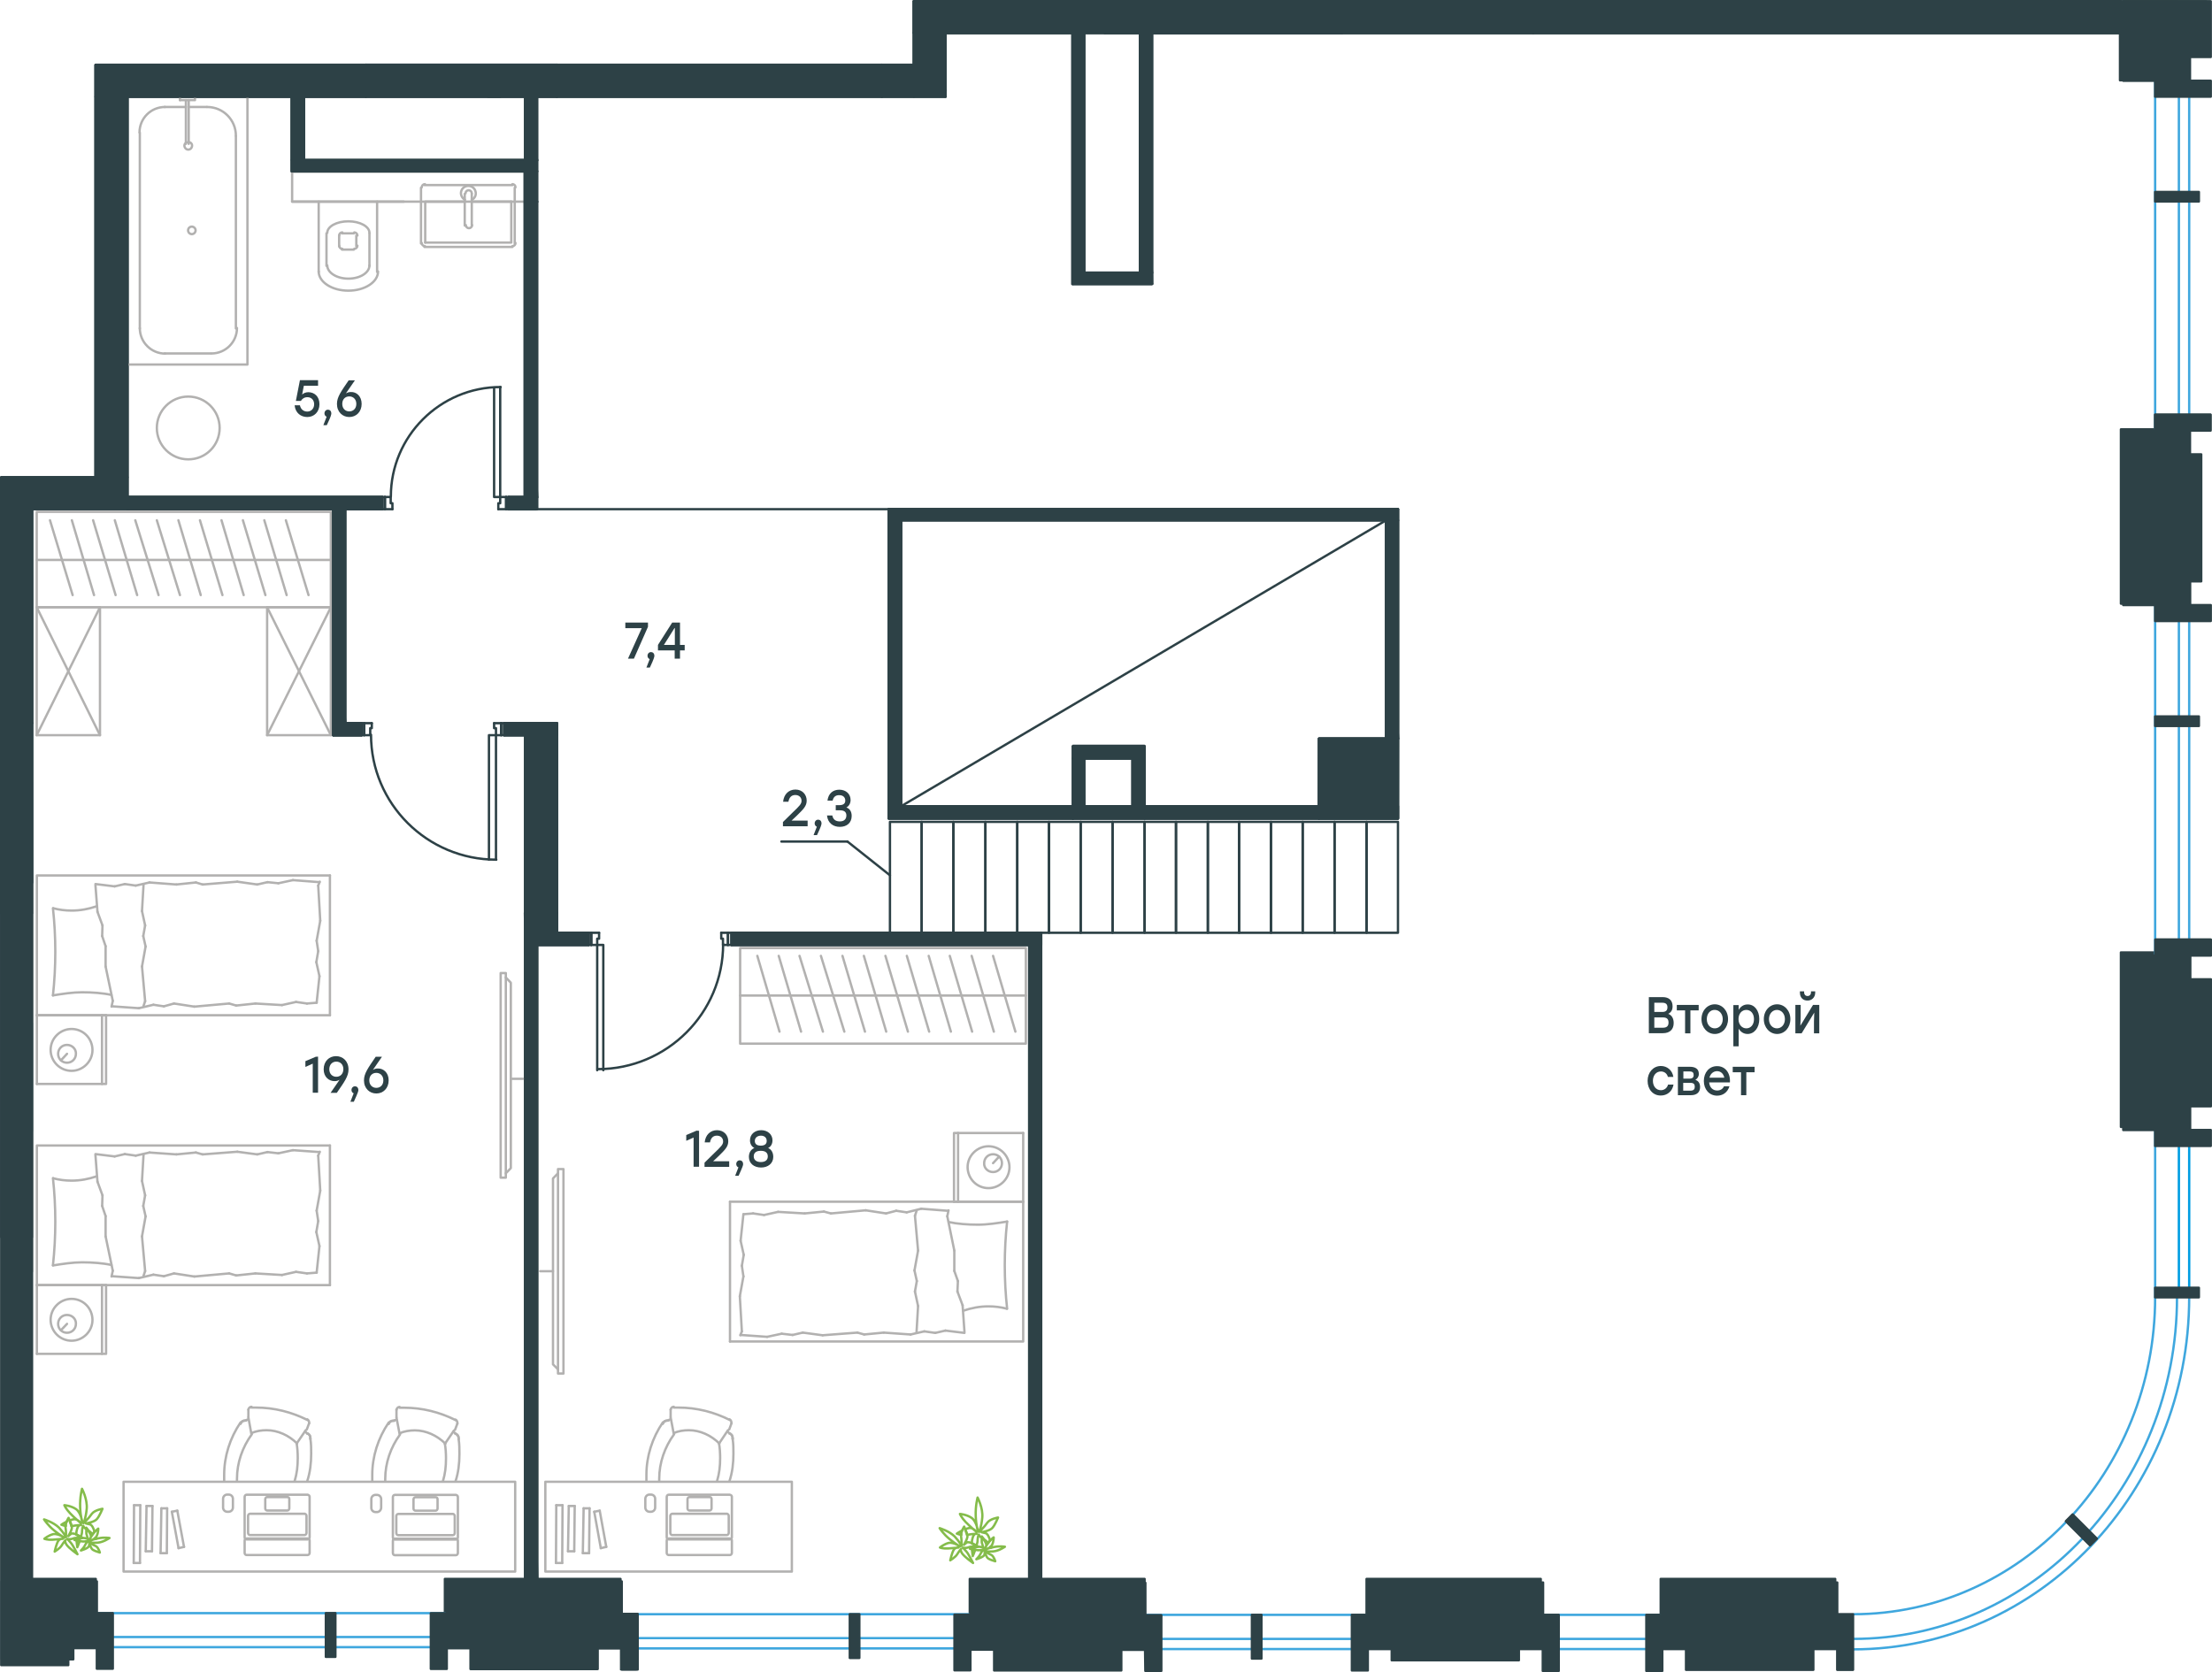 <?xml version="1.0" encoding="utf-8"?>
<!-- Generator: Adobe Illustrator 26.5.0, SVG Export Plug-In . SVG Version: 6.00 Build 0)  -->
<svg version="1.1" id="Слой_1" xmlns="http://www.w3.org/2000/svg" xmlns:xlink="http://www.w3.org/1999/xlink" x="0px" y="0px"
	 viewBox="0 0 1416 1070.5" style="enable-background:new 0 0 1416 1070.5;" xml:space="preserve">
<style type="text/css">
	.st0{fill:none;stroke:#2D4146;stroke-width:1.5;stroke-linecap:round;stroke-linejoin:round;stroke-miterlimit:10;}
	.st1{enable-background:new    ;}
	.st2{fill:#2D4146;}
	.st3{fill:none;stroke:#B2B1B0;stroke-width:1.5;stroke-linecap:round;stroke-linejoin:round;stroke-miterlimit:10;}
	.st4{fill:#2D4146;stroke:#2D4146;stroke-width:1.5;stroke-linecap:round;stroke-linejoin:round;stroke-miterlimit:10;}
	.st5{fill:none;stroke:#3FA7DE;stroke-width:1.5;stroke-linecap:round;stroke-linejoin:round;stroke-miterlimit:22.926;}
	.st6{fill:none;stroke:#2D4146;stroke-width:0.72;stroke-linecap:round;stroke-linejoin:round;stroke-miterlimit:22.926;}
	.st7{fill:none;stroke:#3FA7DE;stroke-width:1.5;stroke-miterlimit:22.926;}
	.st8{fill:none;stroke:#009DE2;stroke-width:1.5;stroke-miterlimit:22.926;}
	.st9{fill:none;stroke:#2D4146;stroke-width:0.72;stroke-linecap:round;stroke-linejoin:round;stroke-miterlimit:22.928;}
	.st10{fill:#2D4146;stroke:#2D4146;stroke-width:1.5;stroke-linecap:round;stroke-linejoin:round;stroke-miterlimit:10.001;}
	.st11{fill:none;stroke:#84BC4A;stroke-width:1.5;stroke-linecap:round;stroke-linejoin:round;stroke-miterlimit:22.926;}
	.st12{fill:none;stroke:#B2B1B0;stroke-width:1.5;stroke-linecap:round;stroke-linejoin:round;stroke-miterlimit:22.926;}
</style>
<path class="st0" d="M585,21l20.4,36.8H585V21z M605.3,21h-20.4l20.4,36.8V21z"/>
<path class="st0" d="M585,58l20.4,3.8H585V58z M605.3,58h-20.4l20.4,3.8V58z"/>
<polyline class="st0" points="605.3,61.9 605.3,21 585,21 585,41.5 "/>
<path class="st0" d="M564.5,41.5L585,52.4h-20.4L564.5,41.5L564.5,41.5z M585,41.5h-20.4L585,52.4V41.5z"/>
<path class="st0" d="M356.5,41.5l208.1,10.9H356.5V41.5z M564.5,41.5h-208l208.1,10.9L564.5,41.5L564.5,41.5z"/>
<path class="st0" d="M564.5,52.5L585,58h-20.4L564.5,52.5L564.5,52.5z M585,52.5h-20.4L585,58V52.5z"/>
<path class="st0" d="M356.5,52.5L564.7,58H356.5V52.5z M564.5,52.5h-208L564.7,58v-5.5H564.5z"/>
<path class="st0" d="M564.5,58l20.4,3.8h-20.4V58z M585,58h-20.4l20.4,3.8V58z"/>
<path class="st0" d="M356.5,58l208.1,3.8H356.5V58z M564.5,58h-208l208.1,3.8L564.5,58L564.5,58z"/>
<line class="st0" x1="564.5" y1="61.9" x2="605.3" y2="61.9"/>
<polyline class="st0" points="564.5,41.5 356.5,41.5 356.5,61.9 564.5,61.9 "/>
<line class="st0" x1="635.7" y1="0.8" x2="643.3" y2="0.8"/>
<line class="st0" x1="585" y1="0.8" x2="605.3" y2="0.8"/>
<path class="st0" d="M707.2,0.8l151.9,9.9H707.2V0.8z M859.2,0.8h-152l151.9,9.9L859.2,0.8L859.2,0.8z"/>
<path class="st0" d="M707.2,10.8l151.9,10.5H707.2V10.8z M859.2,10.8h-152l151.9,10.5L859.2,10.8L859.2,10.8z"/>
<polyline class="st0" points="707.2,21 859.2,21 859.2,0.8 707.2,0.8 707.2,21 "/>
<path class="st0" d="M981.4,0.8l376.1,20.4H981.4V0.8z M1357.7,0.8H981.6l376.1,20.4V0.8z"/>
<polyline class="st0" points="981.4,21 1357.7,21 1357.7,0.8 981.4,0.8 981.4,21 "/>
<path class="st0" d="M61.2,41.5l172.9,20.4H61.2V41.5z M234.2,41.5h-173l172.9,20.4V41.5H234.2z"/>
<path class="st0" d="M61.2,61.9l20.4,243.7H61.2V61.9z M81.6,61.9H61.2l20.4,243.7V61.9z"/>
<path class="st0" d="M0.8,305.6L81.6,326H0.8V305.6z M81.6,305.6H0.8L81.6,326V305.6z"/>
<path class="st0" d="M0.8,326l19.8,137H0.8V326z M20.5,326H0.8l19.8,137L20.5,326L20.5,326z"/>
<path class="st0" d="M336.2,61.9l7.8,40.7h-7.8V61.9z M343.8,61.9H336l7.8,40.7V61.9z"/>
<path class="st0" d="M187,61.9l7.8,40.7H187V61.9z M194.5,61.9h-7.8l7.8,40.7V61.9z"/>
<path class="st0" d="M187,102.5l157,7.1H187V102.5z M343.8,102.5h-157l157,7.1V102.5z"/>
<path class="st0" d="M336.2,109.8l7.8,19.3h-7.8V109.8z M343.8,109.8H336l7.8,19.3V109.8z"/>
<path class="st0" d="M336.2,129.1l7.8,189.3h-7.8V129.1z M343.8,129.1H336l7.8,189.3V129.1z"/>
<path class="st0" d="M325.7,318.2l18.1,7.8h-18.1V318.2z M343.8,318.2h-18.1l18.1,7.8V318.2z"/>
<polyline class="st0" points="81.6,61.9 234.2,61.9 234.2,41.5 61.2,41.5 61.2,305.6 0.8,305.6 0.8,463 20.5,463 20.5,326 "/>
<path class="st0" d="M0.8,584.5L20.5,792H0.8V584.5z M20.5,584.5H0.8L20.5,792V584.5z"/>
<line class="st0" x1="694" y1="21" x2="686.8" y2="21"/>
<line class="st0" x1="737.5" y1="21" x2="729.8" y2="21"/>
<line class="st0" x1="894.9" y1="516.2" x2="894.9" y2="524"/>
<line class="st0" x1="887.3" y1="472.9" x2="894.9" y2="472.9"/>
<path class="st0" d="M686.8,477.9l45.6,7.8h-45.6V477.9z M732.7,477.9h-45.6l45.6,7.8V477.9z"/>
<path class="st0" d="M725,485.5l7.8,30.9H725V485.5z M732.7,485.5h-7.8l7.8,30.9V485.5z"/>
<path class="st0" d="M686.8,485.5l7.1,30.9h-7.1V485.5z M694,485.5h-7l7.1,30.9L694,485.5L694,485.5z"/>
<path class="st0" d="M686.8,516.2l157.4,7.8H686.8V516.2z M844.3,516.2H686.8l157.4,7.8L844.3,516.2L844.3,516.2z"/>
<path class="st0" d="M569,326l326,7.1H569V326L569,326z M894.9,326h-326l326,7.1V326z"/>
<path class="st0" d="M887.3,333.1l7.8,139.7h-7.8V333.1z M894.9,333.1h-7.8l7.8,139.7V333.1z"/>
<path class="st0" d="M569,333.1l7.8,183.2H569V333.1z M576.8,333.1H569l7.8,183.2V333.1z"/>
<path class="st0" d="M569,516.2l118,7.8H569V516.2z M686.8,516.2H569l118,7.8v-7.8H686.8z"/>
<line class="st0" x1="686.8" y1="477.9" x2="686.8" y2="524"/>
<polyline class="st0" points="725,516.2 694,516.2 694,485.5 "/>
<line class="st0" x1="844.3" y1="524" x2="844.3" y2="516.2"/>
<path class="st0" d="M81.6,318.2l163.1,7.8H81.6V318.2z M244.8,318.2H81.6l163.1,7.8L244.8,318.2L244.8,318.2z"/>
<line class="st0" x1="81.6" y1="61.9" x2="81.6" y2="326"/>
<line class="st0" x1="320.2" y1="61.9" x2="312.5" y2="61.9"/>
<line class="st0" x1="336.2" y1="102.5" x2="194.5" y2="102.5"/>
<line class="st0" x1="187" y1="109.8" x2="336.2" y2="109.8"/>
<line class="st0" x1="194.5" y1="102.5" x2="194.5" y2="61.9"/>
<line class="st0" x1="187" y1="61.9" x2="187" y2="109.8"/>
<line class="st0" x1="356.5" y1="463" x2="356.5" y2="470.7"/>
<line class="st0" x1="343.8" y1="584.5" x2="336.2" y2="584.5"/>
<line class="st0" x1="694" y1="485.5" x2="725" y2="485.5"/>
<line class="st0" x1="732.7" y1="477.9" x2="686.8" y2="477.9"/>
<line class="st0" x1="725" y1="485.5" x2="725" y2="516.2"/>
<line class="st0" x1="732.7" y1="516.2" x2="732.7" y2="477.9"/>
<line class="st0" x1="585" y1="21" x2="585" y2="0.8"/>
<line class="st0" x1="234.2" y1="41.5" x2="356.5" y2="41.5"/>
<line class="st0" x1="564.5" y1="41.5" x2="585" y2="41.5"/>
<path class="st0" d="M343.8,584.5l12.6,12.6h-12.6V584.5z M356.5,584.5H344l12.6,12.6v-12.6H356.5z"/>
<path class="st0" d="M468.3,597.2l198.2,7.8H468.3V597.2z M666.5,597.2H468.3l198.2,7.8V597.2L666.5,597.2z"/>
<path class="st0" d="M343.8,597.2l33,7.8h-33V597.2z M376.8,597.2h-33l33,7.8V597.2z"/>
<path class="st0" d="M336.2,584.5l7.8,426.3h-7.8V584.5z M343.8,584.5H336l7.8,426.3V584.5z"/>
<path class="st0" d="M859.2,0.8l122.3,20.4H859.2V0.8z M981.4,0.8H859.1l122.3,20.4L981.4,0.8L981.4,0.8z"/>
<path class="st0" d="M585,0.8l122.3,20.4H585V0.8z M707.2,0.8H585l122.3,20.4L707.2,0.8L707.2,0.8z"/>
<path class="st0" d="M234.2,41.5l122.3,20.4H234.2V41.5z M356.5,41.5H234.2l122.3,20.4V41.5z"/>
<path class="st0" d="M336.2,463l20.4,121.6h-20.4V463z M356.5,463h-20.4l20.4,121.6V463z"/>
<path class="st0" d="M0.8,463l19.8,121.6H0.8V463z M20.5,463H0.8l19.8,121.6L20.5,463L20.5,463z"/>
<path class="st0" d="M213.4,326l7.8,137h-7.8V326z M221,326h-7.8l7.8,137V326z"/>
<path class="st0" d="M322.8,463l13.2,7.8h-13.2V463z M336.2,463H323l13.2,7.8V463z"/>
<path class="st0" d="M213.4,463l18.1,7.8h-18.1V463z M231.5,463h-18.1l18.1,7.8V463z"/>
<polyline class="st0" points="356.5,584.5 356.5,463 336.2,463 336.2,584.5 356.5,584.5 "/>
<polyline class="st0" points="0.8,584.5 0.8,463 20.5,463 20.5,584.5 0.8,584.5 "/>
<polyline class="st0" points="356.5,61.9 356.5,41.5 234.2,41.5 234.2,61.9 356.5,61.9 "/>
<polyline class="st0" points="707.2,21 707.2,0.8 585,0.8 585,21 707.2,21 "/>
<polyline class="st0" points="981.4,21 981.4,0.8 859.2,0.8 859.2,21 981.4,21 "/>
<path class="st0" d="M844.3,472.9l50.6,51.2h-50.6V472.9z M894.9,472.9h-50.6l50.6,51.2V472.9z"/>
<polyline class="st0" points="844.3,524 894.9,524 894.9,472.9 844.3,472.9 844.3,524 "/>
<g class="st1">
	<path class="st2" d="M1071.4,655c0,4.1-2.5,6.5-6.9,6.5h-9v-23.1h8.9c4,0,6.3,2.1,6.3,5.9c0,2.3-0.9,3.9-2.8,4.8
		C1070.3,650,1071.4,652.2,1071.4,655z M1064.1,642h-5.1v5.9h5.1c2.4,0,3.3-1.1,3.3-3S1066.4,642,1064.1,642z M1068.1,654.7
		c0-2.1-0.9-3.3-3.6-3.3h-5.5v6.6h5.5C1067.2,658,1068.1,656.7,1068.1,654.7z"/>
	<path class="st2" d="M1087.4,646.9h-5.3v14.7h-3.4v-14.7h-5.3v-3.5h8.7h5.3L1087.4,646.9L1087.4,646.9z"/>
	<path class="st2" d="M1106.2,652.5c0,5.4-3.7,9.5-8.5,9.5c-4.7,0-8.5-4.1-8.5-9.5c0-5.5,3.8-9.5,8.5-9.5S1106.2,647,1106.2,652.5z
		 M1092.6,652.5c0,3.5,2.2,5.9,5.1,5.9s5.1-2.4,5.1-5.9s-2.3-5.9-5.1-5.9C1094.8,646.5,1092.6,649,1092.6,652.5z"/>
	<path class="st2" d="M1126.2,652.5c0,5.5-3.2,9.5-7.5,9.5c-2.6,0-4.5-1.4-5.7-3.4v11.3h-3.4v-26.4h3.4v3.1c1.2-2.1,3.1-3.5,5.7-3.5
		C1123.1,643,1126.2,647,1126.2,652.5z M1122.8,652.5c0-3.5-2-5.9-4.9-5.9s-5,2.4-5,5.9s2.2,5.9,5,5.9
		C1120.8,658.4,1122.8,656,1122.8,652.5z"/>
	<path class="st2" d="M1146.1,652.5c0,5.4-3.7,9.5-8.5,9.5c-4.7,0-8.5-4.1-8.5-9.5c0-5.5,3.8-9.5,8.5-9.5S1146.1,647,1146.1,652.5z
		 M1132.4,652.5c0,3.5,2.2,5.9,5.1,5.9s5.1-2.4,5.1-5.9s-2.3-5.9-5.1-5.9S1132.4,649,1132.4,652.5z"/>
	<path class="st2" d="M1164.6,643.4v18.2h-3.4V654l0.2-5.7l-8.1,13.3h-4v-18.2h3.4v7.6l-0.2,5.7l8.1-13.3L1164.6,643.4L1164.6,643.4
		z M1152.2,635.5v-0.8h2.7v0.6c0,1.5,0.9,2.4,2.2,2.4c1.3,0,2.2-0.9,2.2-2.4v-0.6h2.7v0.8c0,3.2-2.3,5.1-4.8,5.1
		C1154.3,640.7,1152.2,638.8,1152.2,635.5z"/>
	<path class="st2" d="M1054.7,692c0-5.4,3.6-9.5,8.5-9.5c3.9,0,7.3,2.6,8,7h-3.5c-0.6-2.3-2.4-3.5-4.5-3.5c-3,0-5.1,2.5-5.1,6
		s2.1,6,5.1,6c2.1,0,4-1.3,4.6-3.6h3.5c-0.8,4.5-4.2,7-8.1,7C1058.2,701.5,1054.7,697.5,1054.7,692z"/>
	<path class="st2" d="M1088.3,696c0,3.4-2.2,5.2-5.9,5.2h-8.3V683h7.6c3.5,0,5.8,1.3,5.8,4.6c0,1.8-0.9,2.9-2.2,3.8
		C1087.3,692,1088.3,693.7,1088.3,696z M1081.6,686h-4v4.6h3.9c2,0,2.7-0.9,2.7-2.2C1084.2,686.8,1083.6,686,1081.6,686z
		 M1084.9,695.7c0-1.5-0.7-2.4-2.7-2.4h-4.7v5h4.8C1084.4,698.2,1084.9,697.2,1084.9,695.7z"/>
	<path class="st2" d="M1107.4,693h-13.3c0.3,3.3,2.4,5.2,5.1,5.2c2,0,3.6-0.9,4.4-2.7h3.5c-1.3,4.1-4.4,6-7.9,6c-5,0-8.5-4-8.5-9.4
		c0-5.5,3.5-9.5,8.4-9.5C1104.4,682.5,1107.8,687,1107.4,693z M1094.3,690h9.5c-0.5-2.5-2.2-4.2-4.7-4.2
		C1096.7,685.9,1094.9,687.5,1094.3,690z"/>
	<path class="st2" d="M1123.2,686.5h-5.3v14.7h-3.4v-14.7h-5.3V683h8.7h5.3L1123.2,686.5L1123.2,686.5z"/>
</g>
<line class="st0" x1="732.7" y1="524" x2="686.8" y2="524"/>
<line class="st0" x1="732.7" y1="524" x2="844.3" y2="524"/>
<line class="st0" x1="732.7" y1="516.2" x2="844.3" y2="516.2"/>
<line class="st0" x1="343.8" y1="1010.9" x2="343.8" y2="584.5"/>
<line class="st0" x1="336.2" y1="584.5" x2="336.2" y2="1010.9"/>
<polyline class="st0" points="322.8,463 322.8,470.7 336.2,470.7 "/>
<polyline class="st0" points="213.4,470.7 231.5,470.7 231.5,463 221,463 "/>
<polyline class="st0" points="231.5,470.7 233.1,470.7 233.1,463 238,463 "/>
<polyline class="st0" points="322.8,470.7 320.8,470.7 320.8,463 316.3,463 "/>
<line class="st0" x1="233.1" y1="470.7" x2="233.1" y2="463"/>
<line class="st0" x1="320.8" y1="470.7" x2="320.8" y2="463"/>
<polyline class="st0" points="317.5,550.4 317.5,470.7 313,470.7 313,550.4 "/>
<line class="st0" x1="231.5" y1="463" x2="233.1" y2="463"/>
<polyline class="st0" points="238,463 238,466.2 237,466.2 237,470.7 233.1,470.7 "/>
<path class="st0" d="M237.5,470.4c0,44.2,35.9,80,80.2,80"/>
<line class="st0" x1="322.8" y1="463" x2="320.8" y2="463"/>
<polyline class="st0" points="316.3,463 316.3,466.2 317.5,466.2 317.5,470.7 320.8,470.7 "/>
<line class="st0" x1="81.6" y1="326" x2="244.8" y2="326"/>
<polyline class="st0" points="336.2,318.2 325.7,318.2 325.7,326 "/>
<polyline class="st0" points="244.8,326 244.8,318.2 81.6,318.2 "/>
<line class="st0" x1="336.2" y1="61.9" x2="336.2" y2="102.5"/>
<polyline class="st0" points="244.8,318.2 246.4,318.2 246.4,326 251.2,326 "/>
<polyline class="st0" points="325.7,318.2 324,318.2 324,326 319,326 "/>
<line class="st0" x1="246.4" y1="318.2" x2="246.4" y2="326"/>
<line class="st0" x1="324" y1="318.2" x2="324" y2="326"/>
<polyline class="st0" points="320.2,247.8 320.2,318.2 316.3,318.2 316.3,248.3 "/>
<line class="st0" x1="244.8" y1="326" x2="246.4" y2="326"/>
<polyline class="st0" points="251.2,326 251.2,322.2 250.1,322.2 250.1,318.2 246.4,318.2 "/>
<path class="st0" d="M320.5,247.8c-38.8,0-70.3,31.5-70.3,70.1"/>
<line class="st0" x1="325.7" y1="326" x2="324" y2="326"/>
<polyline class="st0" points="319,326 319,322.2 320.2,322.2 320.2,318.2 324,318.2 "/>
<line class="st0" x1="500.2" y1="538.8" x2="542.5" y2="538.8"/>
<line class="st0" x1="542.5" y1="538.8" x2="569.7" y2="560.4"/>
<line class="st0" x1="322.8" y1="463" x2="336.2" y2="463"/>
<line class="st0" x1="325.7" y1="326" x2="343.8" y2="326"/>
<line class="st0" x1="336.2" y1="318.2" x2="336.2" y2="109.8"/>
<polyline class="st0" points="874.8,597.2 874.8,526.2 894.9,526.2 894.9,597.2 874.8,597.2 "/>
<polyline class="st0" points="854.3,597.2 854.3,526.2 874.8,526.2 874.8,597.2 854.3,597.2 "/>
<polyline class="st0" points="833.9,597.2 833.9,526.2 854.3,526.2 854.3,597.2 833.9,597.2 "/>
<polyline class="st0" points="813.6,597.2 813.6,526.2 833.9,526.2 833.9,597.2 813.6,597.2 "/>
<polyline class="st0" points="793.2,597.2 793.2,526.2 813.6,526.2 813.6,597.2 793.2,597.2 "/>
<polyline class="st0" points="773.2,597.2 773.2,526.2 793.2,526.2 793.2,597.2 773.2,597.2 "/>
<polyline class="st0" points="752.8,597.2 752.8,526.2 773.2,526.2 773.2,597.2 752.8,597.2 "/>
<polyline class="st0" points="732.7,597.2 732.7,526.2 752.8,526.2 752.8,597.2 732.7,597.2 "/>
<polyline class="st0" points="712.2,597.2 712.2,526.2 732.7,526.2 732.7,597.2 712.2,597.2 "/>
<polyline class="st0" points="691.8,597.2 691.8,526.2 712.2,526.2 712.2,597.2 691.8,597.2 "/>
<polyline class="st0" points="671.5,597.2 671.5,526.2 691.8,526.2 691.8,597.2 671.5,597.2 "/>
<polyline class="st0" points="651.2,597.2 651.2,526.2 671.5,526.2 671.5,597.2 651.2,597.2 "/>
<polyline class="st0" points="630.8,597.2 630.8,526.2 651.2,526.2 651.2,597.2 630.8,597.2 "/>
<polyline class="st0" points="610.3,597.2 610.3,526.2 630.8,526.2 630.8,597.2 610.3,597.2 "/>
<polyline class="st0" points="590,597.2 590,526.2 610.3,526.2 610.3,597.2 590,597.2 "/>
<polyline class="st0" points="569.7,597.2 569.7,526.2 590,526.2 590,597.2 569.7,597.2 "/>
<polyline class="st0" points="666.5,597.2 468.3,597.2 468.3,605 658.8,605 "/>
<polyline class="st0" points="343.8,605 376.8,605 376.8,597.2 356.5,597.2 "/>
<polyline class="st0" points="468.3,605 466,605 466,597.2 461.7,597.2 "/>
<polyline class="st0" points="376.8,605 378.5,605 378.5,597.2 383.5,597.2 "/>
<line class="st0" x1="466" y1="605" x2="466" y2="597.2"/>
<line class="st0" x1="378.5" y1="605" x2="378.5" y2="597.2"/>
<polyline class="st0" points="382.3,685.2 382.3,605 386.2,605 386.2,685.2 "/>
<line class="st0" x1="468.3" y1="597.2" x2="466" y2="597.2"/>
<polyline class="st0" points="461.7,597.2 461.7,601 462.8,601 462.8,605 466,605 "/>
<path class="st0" d="M382.7,684.5c44.3,0,80.2-35.9,80.2-80"/>
<line class="st0" x1="376.8" y1="597.2" x2="378.5" y2="597.2"/>
<polyline class="st0" points="383.5,597.2 383.5,601 382.3,601 382.3,605 378.5,605 "/>
<line class="st0" x1="356.5" y1="597.2" x2="356.5" y2="584.5"/>
<path class="st0" d="M729.8,21l7.8,153.6h-7.8V21z M737.5,21h-7.8l7.8,153.6V21z"/>
<path class="st0" d="M686.8,21l7.1,153.6h-7.1V21z M694,21h-7l7.1,153.6L694,21L694,21z"/>
<path class="st0" d="M686.8,174.6l50.6,7.1h-50.6V174.6z M737.5,174.6H687l50.6,7.1L737.5,174.6L737.5,174.6z"/>
<line class="st0" x1="686.8" y1="21" x2="686.8" y2="181.8"/>
<polyline class="st0" points="729.8,174.6 694,174.6 694,21 "/>
<line class="st0" x1="737.5" y1="181.8" x2="737.5" y2="21"/>
<line class="st0" x1="729.8" y1="21" x2="729.8" y2="174.6"/>
<polyline class="st0" points="737.5,181.8 729.8,181.8 686.8,181.8 "/>
<line class="st0" x1="576.8" y1="333.1" x2="887.3" y2="333.1"/>
<line class="st0" x1="569" y1="326" x2="894.9" y2="326"/>
<line class="st0" x1="894.9" y1="472.9" x2="894.9" y2="326"/>
<line class="st0" x1="887.3" y1="472.9" x2="887.3" y2="333.1"/>
<line class="st0" x1="686.8" y1="524" x2="569" y2="524"/>
<line class="st0" x1="686.8" y1="516.2" x2="576.8" y2="516.2"/>
<polyline class="st0" points="343.8,61.9 343.8,326 569,326 "/>
<line class="st0" x1="221" y1="463" x2="221" y2="326"/>
<line class="st0" x1="213.4" y1="470.7" x2="213.4" y2="326"/>
<line class="st0" x1="576.8" y1="516.2" x2="887.3" y2="333.1"/>
<line class="st0" x1="576.8" y1="333.1" x2="576.8" y2="516.2"/>
<line class="st0" x1="569" y1="524" x2="569" y2="326"/>
<path class="st3" d="M226.8,159.3c1.1,0,2-0.9,2-2"/>
<path class="st3" d="M217.1,157.3c0,1.1,0.9,2,2,2"/>
<path class="st3" d="M228.8,150.8c0-1.1-0.9-2-2-2"/>
<path class="st3" d="M219.1,148.8c-1.1,0-2,0.9-2,2"/>
<line class="st3" x1="228.1" y1="150.9" x2="228.1" y2="157.6"/>
<line class="st3" x1="226.5" y1="159.8" x2="218.9" y2="159.8"/>
<line class="st3" x1="217.1" y1="157.6" x2="217.1" y2="150.9"/>
<line class="st3" x1="218.9" y1="149.4" x2="226.5" y2="149.4"/>
<path class="st3" d="M236.5,149.1c0-4.1-6.1-7.4-13.5-7.4c-7.5,0-13.5,3.3-13.5,7.4"/>
<line class="st3" x1="236.5" y1="170.2" x2="236.5" y2="149.4"/>
<path class="st3" d="M209.5,169.9c0,4.7,6.1,8.5,13.5,8.5c7.5,0,13.5-3.8,13.5-8.5"/>
<line class="st3" x1="209" y1="170.2" x2="209" y2="149.4"/>
<path class="st3" d="M204,173.8c0,6.8,8.5,12.3,19,12.3s19-5.5,19-12.3"/>
<line class="st3" x1="241.4" y1="174.1" x2="241.4" y2="129.1"/>
<line class="st3" x1="204" y1="174.1" x2="204" y2="129.1"/>
<line class="st3" x1="258.5" y1="129.1" x2="187" y2="129.1"/>
<polyline class="st3" points="211.8,327.7 211.8,388.8 23.5,388.8 23.5,327.7 211.8,327.7 "/>
<line class="st3" x1="23.5" y1="358.5" x2="211.8" y2="358.5"/>
<line class="st3" x1="156" y1="381" x2="141.8" y2="333.1"/>
<line class="st3" x1="142.4" y1="381" x2="128" y2="333.1"/>
<line class="st3" x1="128.5" y1="381" x2="114.2" y2="333.1"/>
<line class="st3" x1="115.2" y1="381" x2="100.4" y2="333.1"/>
<line class="st3" x1="101.5" y1="381" x2="86.6" y2="333.1"/>
<line class="st3" x1="87.8" y1="381" x2="73.5" y2="333.1"/>
<line class="st3" x1="74" y1="381" x2="59.6" y2="333.1"/>
<line class="st3" x1="60.2" y1="381" x2="46" y2="333.1"/>
<line class="st3" x1="46.5" y1="381" x2="32" y2="333.1"/>
<line class="st3" x1="334.8" y1="690.7" x2="327" y2="690.7"/>
<polyline class="st3" points="323.8,751.2 327,747.9 327,629.2 323.8,625.8 "/>
<polyline class="st3" points="323.8,754 320.5,754 320.5,623 323.8,623 323.8,754 "/>
<line class="st3" x1="132.4" y1="68.5" x2="120.8" y2="68.5"/>
<path class="st3" d="M119.5,91.1c-1.1,0.5-1.7,1.7-1.4,2.7c0.3,1.1,1.2,2,2.4,2c1.2,0,2.1-0.8,2.4-2c0.3-1.1-0.3-2.3-1.4-2.7"/>
<line class="st3" x1="120.8" y1="64.1" x2="120.8" y2="92.1"/>
<line class="st3" x1="119" y1="64.1" x2="119" y2="92.1"/>
<line class="st3" x1="115.2" y1="64.1" x2="115.2" y2="61.9"/>
<polyline class="st3" points="115.2,64.1 124.8,64.1 124.8,61.9 "/>
<path class="st3" d="M122.8,145.1c-1.4,0-2.4,1.1-2.4,2.4s1.1,2.4,2.4,2.4s2.4-1.1,2.4-2.4S124.1,145.1,122.8,145.1"/>
<path class="st3" d="M151,86.9c0-10.2-8.2-18.4-18.4-18.4"/>
<path class="st3" d="M105.6,68.5c-9,0-16.3,7.3-16.3,16.3"/>
<path class="st3" d="M135.4,226.3c9,0,16.3-7.3,16.3-16.3"/>
<path class="st3" d="M89.5,210.1c0,9,7.3,16.3,16.3,16.3"/>
<line class="st3" x1="105.4" y1="68.5" x2="119" y2="68.5"/>
<line class="st3" x1="151" y1="87.2" x2="151" y2="210.3"/>
<line class="st3" x1="135" y1="226.3" x2="105.4" y2="226.3"/>
<line class="st3" x1="89.5" y1="210.3" x2="89.5" y2="84.9"/>
<polyline class="st3" points="158.4,61.9 158.4,233.4 81.6,233.4 "/>
<line class="st3" x1="302" y1="129.1" x2="327.3" y2="129.1"/>
<polyline class="st3" points="297.5,129.1 272.2,129.1 272.2,155.3 "/>
<polyline class="st3" points="272.2,155.3 327.3,155.3 327.3,129.1 "/>
<path class="st3" d="M328,157.6c1.1,0,2-0.9,2-2"/>
<path class="st3" d="M270,155.6c0,1.1,0.9,2,2,2"/>
<path class="st3" d="M330,119.9c0-1.1-0.9-2-2-2"/>
<path class="st3" d="M272,117.9c-1.1,0-2,0.9-2,2"/>
<path class="st3" d="M298.2,144.1c0,1.1,0.9,2,2,2s2-0.9,2-2"/>
<line class="st3" x1="302" y1="124.1" x2="302" y2="144.4"/>
<path class="st3" d="M302,123.8c0-1.1-0.9-2-2-2s-2,0.9-2,2"/>
<line class="st3" x1="297.5" y1="124.1" x2="297.5" y2="144.4"/>
<path class="st3" d="M302,127.9c2-0.9,3-3.2,2.4-5.3c-0.5-2.1-2.4-3.6-4.6-3.6s-4.1,1.5-4.6,3.6s0.6,4.3,2.4,5.3"/>
<line class="st3" x1="329.5" y1="120.2" x2="329.5" y2="155.9"/>
<line class="st3" x1="328" y1="158.1" x2="271.7" y2="158.1"/>
<line class="st3" x1="269.5" y1="155.9" x2="269.5" y2="120.2"/>
<polyline class="st3" points="336.2,129.1 187,129.1 187,109.8 336.2,109.8 336.2,129.1 "/>
<line class="st3" x1="20.5" y1="565.9" x2="20.5" y2="654.4"/>
<polyline class="st3" points="656.7,607 656.7,668.2 473.8,668.2 473.8,607 656.7,607 "/>
<line class="st3" x1="473.8" y1="637.4" x2="656.7" y2="637.4"/>
<line class="st3" x1="650" y1="660.5" x2="635.7" y2="612"/>
<line class="st3" x1="636.2" y1="660.5" x2="622" y2="612"/>
<line class="st3" x1="622.3" y1="660.5" x2="608" y2="612"/>
<line class="st3" x1="608.7" y1="660.5" x2="594.5" y2="612"/>
<line class="st3" x1="594.8" y1="660.5" x2="580.5" y2="612"/>
<line class="st3" x1="581.2" y1="660.5" x2="566.8" y2="612"/>
<line class="st3" x1="567.3" y1="660.5" x2="553" y2="612"/>
<line class="st3" x1="553.7" y1="660.5" x2="539.3" y2="612"/>
<line class="st3" x1="540.5" y1="660.5" x2="525.5" y2="612"/>
<line class="st3" x1="526.8" y1="660.5" x2="511.8" y2="612"/>
<line class="st3" x1="345.8" y1="813.9" x2="354" y2="813.9"/>
<polyline class="st3" points="357.2,876.7 354,873.5 354,754.5 357.2,751.2 "/>
<polyline class="st3" points="357.2,879.4 360.7,879.4 360.7,748.5 357.2,748.5 357.2,879.4 "/>
<line class="st3" x1="20.5" y1="724.9" x2="20.5" y2="814"/>
<line class="st3" x1="169.9" y1="381" x2="155.5" y2="333.1"/>
<line class="st3" x1="183.5" y1="381" x2="169.2" y2="333.1"/>
<line class="st3" x1="197.5" y1="381" x2="183" y2="333.1"/>
<polyline class="st3" points="211.8,470.7 171,470.7 171,388.8 211.8,388.8 211.8,470.7 "/>
<line class="st3" x1="171" y1="470.7" x2="211.8" y2="388.8"/>
<line class="st3" x1="211.8" y1="470.7" x2="171" y2="388.8"/>
<polyline class="st3" points="64,470.7 23.5,470.7 23.5,388.8 64,388.8 64,470.7 "/>
<line class="st3" x1="23.5" y1="470.7" x2="64" y2="388.8"/>
<line class="st3" x1="64" y1="470.7" x2="23.5" y2="388.8"/>
<line class="st3" x1="271.7" y1="118.5" x2="328" y2="118.5"/>
<path class="st3" d="M140.6,274c0-11.1-9-20.1-20.1-20.1s-20.1,9-20.1,20.1s9,20.1,20.1,20.1C131.8,294.1,140.6,285.1,140.6,274"/>
<line class="st3" x1="512.8" y1="660.5" x2="498.5" y2="612"/>
<line class="st3" x1="499" y1="660.5" x2="484.8" y2="612"/>
<g class="st1">
	<path class="st2" d="M447.5,724v23H444v-18.7l-4.7,2.1v-3.7l6.6-2.8L447.5,724L447.5,724z"/>
	<path class="st2" d="M466.8,743.5v3.6H451v-2.7l6-5.9c4.7-4.5,5.9-5.7,5.9-7.7s-1.4-3.7-4-3.7c-2.5,0-3.9,1.6-4.4,4.3h-3.4
		c0.5-4.8,3.6-7.8,7.9-7.8c4.4,0,7.2,3.2,7.2,7.1c0,3.5-2.2,5.6-6.4,9.7l-3.3,3.1h-0.1L466.8,743.5L466.8,743.5z"/>
	<path class="st2" d="M472.8,752.8h-2.2l2.1-5.4c-0.8-0.3-1.4-1.1-1.4-2.1c0-1.4,1-2.4,2.2-2.4c0.9,0,2.2,0.5,2.2,2.5
		C475.7,746,475.5,746.9,472.8,752.8z"/>
	<path class="st2" d="M495,740.7c0,4.2-3.4,6.8-7.8,6.8c-4.5,0-7.8-2.6-7.8-6.8c0-2.6,1.2-4.8,3.5-5.7c-1.8-0.9-2.8-2.7-2.8-4.9
		c0-3.9,3.1-6.5,7.2-6.5c4,0,7.2,2.6,7.2,6.5c0,2.2-1,4.1-2.8,4.9C493.8,735.9,495,738,495,740.7z M491.5,740.4
		c0-2.4-1.6-3.6-4.5-3.6s-4.5,1.2-4.5,3.6c0,2.3,1.8,3.6,4.5,3.6C489.8,744,491.5,742.8,491.5,740.4z M483.2,730.5c0,1.7,1,3,3.8,3
		s3.8-1.3,3.8-3c0-2.1-1.4-3.4-3.8-3.4C484.7,727.2,483.2,728.5,483.2,730.5z"/>
</g>
<g class="st1">
	<path class="st2" d="M204.5,258.8c0,4.9-3.4,8.2-7.8,8.2c-4,0-7.6-2.5-8.1-7.5h3.4c0.5,2.6,2.4,4,4.7,4c2.6,0,4.4-2,4.4-4.7
		s-1.8-4.5-4.3-4.5c-2.1,0-3.4,1.1-4.2,2.4h-3.2l2.6-13.3h11.6v3.6h-9.1l-1.1,5.6c1-0.9,2.3-1.5,4.1-1.5
		C201.4,251.2,204.5,253.9,204.5,258.8z"/>
	<path class="st2" d="M209.2,272.2H207l2.1-5.4c-0.8-0.3-1.4-1.1-1.4-2.1c0-1.4,1-2.4,2.2-2.4c0.9,0,2.2,0.5,2.2,2.5
		C212,265.5,212,266.4,209.2,272.2z"/>
	<path class="st2" d="M231.5,258.6c0,5.1-3.5,8.4-7.9,8.4c-4.3,0-7.9-3.2-7.9-8.4c0-4.4,2.6-7.9,7.5-15.1h4l-5.8,8.4
		c1-0.6,1.9-0.9,3.2-0.9C228.1,250.8,231.5,253.6,231.5,258.6z M228.1,258.6c0-3-2-4.8-4.5-4.8c-2.6,0-4.5,1.8-4.5,4.8
		s2,4.8,4.5,4.8C226.2,263.4,228.1,261.5,228.1,258.6z"/>
</g>
<g class="st1">
	<path class="st2" d="M517,525.4v3.6h-15.8v-2.7l6-5.9c4.7-4.5,5.9-5.7,5.9-7.7s-1.4-3.7-4-3.7c-2.5,0-3.9,1.6-4.4,4.3h-3.4
		c0.5-4.8,3.6-7.8,7.9-7.8c4.4,0,7.2,3.2,7.2,7.1c0,3.5-2.2,5.6-6.4,9.7l-3.3,3.1h-0.1L517,525.4L517,525.4z"/>
	<path class="st2" d="M523,534.7h-2.2l2.1-5.4c-0.8-0.3-1.4-1.1-1.4-2.1c0-1.4,1-2.4,2.2-2.4c0.9,0,2.2,0.5,2.2,2.5
		C525.8,527.9,525.8,528.8,523,534.7z"/>
	<path class="st2" d="M545.2,522.4c0,4.4-3.1,7-7.6,7c-4.2,0-7.7-2.4-8.2-7.3h3.4c0.5,2.7,2.3,3.8,4.8,3.8c2.8,0,4.2-1.5,4.2-3.8
		c0-1.9-1-3.3-4-3.3H535v-3.3h2.2c2.5,0,3.9-0.9,3.9-2.9c0-2.1-1.4-3.5-3.9-3.5c-2.1,0-3.6,0.9-4.2,3.5h-3.3c0.6-4.8,3.7-7,7.6-7
		c4.2,0,7.2,2.7,7.2,6.6c0,2.1-1,3.9-2.7,4.8C544,517.7,545.2,519.7,545.2,522.4z"/>
</g>
<g class="st1">
	<path class="st2" d="M203.6,676.5v23.1h-3.4V681l-4.7,2.1v-3.7l6.6-2.8L203.6,676.5L203.6,676.5z"/>
	<path class="st2" d="M223.1,684.7c0,4.4-2.6,7.9-7.5,15h-4l5.8-8.4c-1,0.6-1.9,0.9-3.2,0.9c-3.6,0-7-2.6-7-7.6
		c0-5.1,3.5-8.4,7.9-8.4S223.1,679.4,223.1,684.7z M219.8,684.5c0-3-2-4.8-4.5-4.8c-2.6,0-4.5,1.9-4.5,4.9s2,4.8,4.5,4.8
		C217.9,689.4,219.8,687.5,219.8,684.5z"/>
	<path class="st2" d="M226.5,705.4h-2.2l2.1-5.4c-0.8-0.3-1.4-1.1-1.4-2.1c0-1.4,1-2.4,2.2-2.4c0.9,0,2.2,0.5,2.2,2.5
		C229.4,698.5,229.2,699.5,226.5,705.4z"/>
	<path class="st2" d="M248.8,691.7c0,5.1-3.5,8.4-7.9,8.4c-4.3,0-7.9-3.2-7.9-8.4c0-4.4,2.6-7.9,7.5-15.1h4l-5.8,8.4
		c1-0.6,1.9-0.9,3.2-0.9C245.4,684,248.8,686.7,248.8,691.7z M245.4,691.7c0-3-2-4.8-4.5-4.8c-2.6,0-4.5,1.8-4.5,4.8s2,4.8,4.5,4.8
		C243.5,696.5,245.4,694.7,245.4,691.7z"/>
</g>
<g class="st1">
	<path class="st2" d="M414.8,398.6v2.7l-9,20.4H402l8.8-19.5h-10.5v-3.6H414.8z"/>
	<path class="st2" d="M416,427.4h-2.2l2.1-5.4c-0.8-0.3-1.4-1.1-1.4-2.1c0-1.4,1-2.4,2.2-2.4c0.9,0,2.2,0.5,2.2,2.5
		C418.8,420.6,418.8,421.5,416,427.4z"/>
	<path class="st2" d="M438.3,416.4h-3v5.3h-3.4v-5.3h-10.7v-3.5l9.1-14.3h5v14.3h3V416.4L438.3,416.4z M432,412.9v-10.8h-0.2
		l-6.8,10.8H432z"/>
</g>
<polygon class="st4" points="1399.4,625.4 1399.4,609.8 1393.3,609.8 1387.9,609.8 1378.1,609.8 1357.7,609.8 1357.7,706.7 
	1357.7,721.5 1378.1,721.5 1387.9,721.5 1393.3,721.5 1399.4,721.5 1399.4,706.7 1399.4,704 1412.8,704 1412.8,628 1399.4,628 "/>
<polygon class="st4" points="1398.2,274.9 1393.3,274.9 1387.9,274.9 1378.1,274.9 1357.7,274.9 1357.7,290.2 1357.7,386.5 
	1378.1,386.5 1387.9,386.5 1393.3,386.5 1398.2,386.5 1398.2,371.6 1398.2,368.9 1405.6,368.9 1405.6,293 1398.2,293 1398.2,290.2 
	"/>
<path class="st4" d="M1393.3,0.8h-5.5h-9.9h-20.4H981.4H859.1H707.2H585v20.4v20.4h-20.4h-208H234.2h-173V62v243.7H0.8V326v137
	v121.6V792v218.9v20.4v10.5v5v6.1v13.2h42.9v-13.2h17.6v-6.1v-5v-10.5v-20.4H20.5V792V584.5V463V326h61.1h131.6v137v7.8h18.1V463
	h-10.5V326h23.7v-7.8h-163v-12.6V61.9h105.1v40.7v7.1h149.2V129v189.3h-10.5v7.8h18.1v-7.8V129.1v-19.3v-7.1V61.9H356h208.1h20.4
	h20.4v-3.8V21.2h81.5v153.6v7.1H737v-7.1V21.2h121.7H981h376.1v12.6v17.6h20.4h9.9h5.5h6.1V33.9h13.2v-33L1393.3,0.8L1393.3,0.8z
	 M336.2,102.5H194.6V61.9h39.7h101.9V102.5L336.2,102.5z M729.8,174.6H694V21h13.2h22.5L729.8,174.6L729.8,174.6z"/>
<polygon class="st4" points="874.8,1031.2 874.8,1041.8 874.8,1046.6 874.8,1051.6 892.2,1051.6 892.2,1058.8 968.8,1058.8 
	968.8,1051.6 986.3,1051.6 986.3,1046.6 986.3,1041.8 986.3,1031.2 986.3,1010.9 874.8,1010.9 "/>
<polygon class="st4" points="1063.1,1031.2 1063.1,1041.8 1063.1,1046.6 1063.1,1052.6 1080.7,1052.6 1080.7,1065.9 1156.6,1065.9 
	1156.6,1052.6 1174.8,1052.6 1174.8,1046.6 1174.8,1041.8 1174.2,1031.2 1174.8,1031.2 1174.8,1010.9 1063.1,1010.9 "/>
<polygon class="st4" points="666.5,605 666.5,597.2 468.3,597.2 468.3,605 658.8,605 658.8,1010.9 620.8,1010.9 620.8,1031.2 
	620.8,1041.8 620.8,1046.6 620.8,1052.6 638.3,1052.6 638.3,1065.9 714.5,1065.9 714.5,1052.6 732.7,1052.6 732.7,1046.6 
	732.7,1041.8 732.7,1031.2 732.7,1010.9 666.5,1010.9 "/>
<polygon class="st4" points="343.8,605 376.8,605 376.8,597.2 356.5,597.2 356.5,584.5 356.5,463 336.2,463 322.8,463 322.8,470.7 
	336.2,470.7 336.2,584.5 336.2,1010.9 284.8,1010.9 284.8,1031.2 284.8,1041.8 284.8,1046.6 284.8,1051.6 303.2,1051.6 
	303.2,1058.8 379,1058.8 379,1051.6 397.2,1051.6 397.2,1046.6 397.2,1041.8 397.2,1031.2 397.2,1010.9 343.8,1010.9 "/>
<path class="st4" d="M894.9,472.9V333.1V326h-326v7.1v183.2v7.8h117.9h157.4h50.6L894.9,472.9L894.9,472.9z M694,485.5h31v30.9h-31
	V485.5z M844.3,516.2H732.5v-30.9v-7.8H687v7.8v30.9H576.8V333.1h310.6v139.7h-42.9L844.3,516.2L844.3,516.2z"/>
<line class="st5" x1="1379.6" y1="51.7" x2="1379.6" y2="275.5"/>
<line class="st5" x1="1401.4" y1="61.9" x2="1401.4" y2="265.2"/>
<line class="st5" x1="1394.8" y1="265.2" x2="1394.8" y2="62.4"/>
<line class="st5" x1="1379.6" y1="387.6" x2="1379.6" y2="611.4"/>
<line class="st5" x1="1401.4" y1="397.6" x2="1401.4" y2="601.2"/>
<line class="st5" x1="1394.8" y1="601.2" x2="1394.8" y2="398.2"/>
<line class="st5" x1="621.2" y1="1033.5" x2="397.2" y2="1033.5"/>
<line class="st5" x1="611" y1="1055.4" x2="407.5" y2="1055.4"/>
<line class="st5" x1="407.5" y1="1048.8" x2="610.5" y2="1048.8"/>
<line class="st5" x1="875.7" y1="1033.9" x2="733.2" y2="1033.9"/>
<line class="st5" x1="865.4" y1="1055.8" x2="743.3" y2="1055.8"/>
<line class="st5" x1="743.3" y1="1049.3" x2="865.2" y2="1049.3"/>
<line class="st5" x1="1063.4" y1="1033.9" x2="987.6" y2="1033.9"/>
<line class="st5" x1="1053.2" y1="1055.8" x2="997.8" y2="1055.8"/>
<line class="st5" x1="997.8" y1="1049.3" x2="1053.2" y2="1049.3"/>
<line class="st5" x1="1379.6" y1="723.2" x2="1379.6" y2="830.5"/>
<rect x="1379.6" y="51.7" class="st6" width="35.6" height="10.2"/>
<path class="st7" d="M1379.6,830.5c0,112.1-86.5,203-193.3,203"/>
<line class="st8" x1="1401.4" y1="733" x2="1401.4" y2="830.5"/>
<line class="st8" x1="1394.8" y1="830.5" x2="1394.8" y2="733.2"/>
<path class="st7" d="M1393.6,830.5c0,120.9-92.8,218.8-207.3,218.8"/>
<path class="st7" d="M1401.4,830.5c0,124.5-96.4,225.5-215.2,225.5"/>
<rect x="1379.6" y="122.9" class="st6" width="28" height="6.1"/>
<rect x="1379.6" y="265.2" class="st6" width="35.6" height="10.2"/>
<rect x="1379.6" y="387.4" class="st6" width="35.6" height="10.2"/>
<rect x="1379.6" y="458.7" class="st6" width="28" height="6.1"/>
<rect x="1379.6" y="601.2" class="st6" width="35.6" height="10.2"/>
<rect x="611" y="1033.5" class="st6" width="10.2" height="35.6"/>
<rect x="544" y="1033.5" class="st6" width="6.1" height="28"/>
<rect x="397.2" y="1033.5" class="st6" width="10.2" height="35.6"/>
<rect x="865.4" y="1033.9" class="st6" width="10.2" height="35.6"/>
<rect x="801.4" y="1033.9" class="st6" width="6.1" height="28"/>
<rect x="733.2" y="1033.9" class="st6" width="10.2" height="35.6"/>
<rect x="1053.9" y="1033.9" class="st6" width="10.2" height="35.6"/>
<rect x="987.6" y="1033.9" class="st6" width="10.2" height="35.6"/>
<rect x="1176.1" y="1033.5" class="st6" width="10.2" height="35.6"/>
<rect x="1379.6" y="723.2" class="st6" width="35.6" height="10.2"/>
<rect x="1379.6" y="824.5" class="st6" width="28" height="6.1"/>
<rect x="1329.6" y="968.9" transform="matrix(0.707 -0.707 0.707 0.707 -302.585 1228.947)" class="st9" width="6.1" height="21.9"/>
<rect x="1379.6" y="122.9" class="st4" width="28" height="6.1"/>
<rect x="1379.6" y="458.7" class="st4" width="28" height="6.1"/>
<rect x="544" y="1033.5" class="st4" width="6.1" height="28"/>
<rect x="865.4" y="1033.9" class="st4" width="10.2" height="35.6"/>
<rect x="801.4" y="1033.9" class="st4" width="6.1" height="28"/>
<rect x="1379.6" y="824.5" class="st4" width="28" height="6.1"/>
<rect x="1329.6" y="968.9" transform="matrix(0.707 -0.707 0.707 0.707 -302.585 1228.947)" class="st10" width="6.1" height="21.9"/>
<polygon class="st4" points="1063.9,1033.5 1064.1,1033.5 1064.1,1048.8 1064.1,1048.8 1064.1,1053.9 1064.1,1053.9 1064.1,1033.9 
	1053.9,1033.9 1053.9,1069.8 1064.1,1069.8 1064.1,1055.8 1079.3,1055.8 1079.3,1055.8 1079.3,1055.8 1079.3,1055.8 1079.3,1068.1 
	1079.3,1069.1 1160.8,1069.1 1160.8,1069.1 1160.8,1055.8 1175.8,1055.8 1175.8,1055.8 1176.1,1055.8 1176.1,1069.1 1186.2,1069.1 
	1186.2,1033.5 1176.1,1033.5 1176.1,1024.5 1176.1,1024.5 1176.1,1013.2 1063.9,1013.2 1063.9,1022 "/>
<path class="st4" d="M1370.6,275.5L1370.6,275.5h-11.4v111.9h20.4v10.2h35.6v-10.2H1402l0,0v-15.2h7.1l0,0v-81.3h-1.1h-6.1v-15.2
	h13.2v-10.2h-35.6v10.2h-9L1370.6,275.5L1370.6,275.5z M1399.9,387.4L1399.9,387.4h-5l0,0H1399.9z"/>
<path class="st4" d="M1370.6,611.4L1370.6,611.4h-11.4v70.1v42h20.4v10.2h35.6v-10.2H1402l0,0l0,0v-15.2h12.2l0,0h1.1V627l0,0h-13.2
	v-15.2h13.2v-10.2h-35.6v10.2h-9L1370.6,611.4L1370.6,611.4z M1399.9,723.2L1399.9,723.2h-5l0,0H1399.9z"/>
<polygon class="st4" points="1359.2,51.7 1379.6,51.7 1379.6,61.9 1415.2,61.9 1415.2,51.7 1401.9,51.7 1401.9,36.5 1401.9,36.5 
	1401.9,36.5 1414.2,36.5 1414.2,36.5 1415.2,36.5 1415.2,0.8 1414.2,0.8 1401.9,0.8 1394.8,0.8 1387.1,0.8 1370.6,0.8 1359.2,0.8 
	1359.2,21 "/>
<path class="st4" d="M733.2,1069.8h10.2v-35.6h-10.2v-9.4l0,0v-11.4h-112v20.4l0,0H611v35.6h10.2v-13.2h15.2l0,0l0,0v12.2v1.1h81.4
	l0,0v-13.2H733L733.2,1069.8L733.2,1069.8z M621.2,1053.9v-5l0,0V1053.9L621.2,1053.9z"/>
<polygon class="st4" points="987.6,1069.8 997.8,1069.8 997.8,1033.9 987.8,1033.9 987.8,1024.5 987.8,1024.5 987.8,1013.2 
	875.7,1013.2 875.7,1022 875.7,1033.5 875.7,1048.8 875.7,1048.8 875.7,1053.9 875.7,1053.9 875.7,1055.8 890.9,1055.8 
	890.9,1055.8 890.9,1055.8 890.9,1061.9 890.9,1063 972.3,1063 972.3,1063 972.3,1055.8 987.6,1055.8 "/>
<line class="st5" x1="286" y1="1032.8" x2="62" y2="1032.8"/>
<line class="st5" x1="275.8" y1="1054.6" x2="72.2" y2="1054.6"/>
<line class="st5" x1="72.2" y1="1048.1" x2="275.2" y2="1048.1"/>
<rect x="275.8" y="1032.8" class="st6" width="10.2" height="35.6"/>
<rect x="208.6" y="1032.8" class="st6" width="6.1" height="28"/>
<rect x="62" y="1032.8" class="st6" width="10.2" height="35.6"/>
<rect x="208.6" y="1032.8" class="st4" width="6.1" height="28"/>
<polygon class="st4" points="62,1068.4 72.2,1068.4 72.2,1032.8 62,1032.8 62,1032.8 62,1025 62,1012.5 1.1,1012.5 1.1,1024 
	1.1,1048.1 1.1,1061.3 1.1,1062.4 46.9,1062.4 46.9,1061.3 46.9,1061.3 46.9,1055.2 46.9,1055.2 46.9,1055.2 62,1055.2 "/>
<path class="st4" d="M398,1068.9h10.2v-35.6H398v-9.4l0,0v-11.4H286v20.4l0,0h-10.2v35.6H286v-13.2h15.2l0,0l0,0v12.2v1.1h81.4l0,0
	v-13.2h15.2L398,1068.9L398,1068.9z M286,1053.1v-5l0,0V1053.1L286,1053.1z"/>
<path class="st11" d="M626.8,980.8c0,0,1.4-3,2-9.1s-3-12.9-3-12.9s-1.4,5-1.2,11.6c0.2,6.5,1.5,10.2,1.5,10.2s-0.8-6.2-4-8.7
	c-3.3-2.3-7.6-2.6-7.6-2.6s0.9,2.3,3.7,5.2s7,6.4,7,6.4s-2.1-2.9-4.7-2.6c-0.6,0.2-1.8,0.3-2.7,0.9c0.3,1.1,1.1,2.6,1.2,3.6
	c0.2,0.2,0.6-0.2,0.6-0.2c2.6-0.5,5.6-0.6,5.6-0.6s-1.7-0.6-2.6,2.7c-0.3,0.9-0.5,2.1-0.5,3.5c0.9,0.5,2.1,1.1,2.9,1.4
	c0.6-1.5,0.9-2.9,0.8-3.8c0.2-2.6,0.8-3.3,0.8-3.3s0.3,1.1,1.7,2c0.2-0.6,0.2-0.8,0.2-0.8s0.6,0.8,1.4,1.8c0.9,0.6,1.8,1.4,2.6,2.4
	c0.3-0.6,0.6-0.9,1.1-1.4l0.2-0.2c-0.6-2.3-1.7-4.4-2.9-4.7l-2.6-0.6c0,0,5.6-0.9,7.1-2.9c1.7-2,3.5-6.5,3.5-6.5s-5,0.8-6.8,3.2
	C630,977.9,626.8,980.8,626.8,980.8z M616,979.9c-2,0.9-3.5,2-3.5,2s1.2,0.5,2.9,0.8C615.2,981.4,615.3,980.7,616,979.9z
	 M622.2,990.5c-0.2,0.2,0.2,0.6,0,0.8c0.6-0.2,1.7-0.3,2.4-0.6l0.2-0.2C624,990.5,623.2,990.5,622.2,990.5z M622.2,992.2
	c0.2,2.3,0.5,4.1,0.5,4.1s0.8-1.8,1.5-3.8C623.7,992.4,622.8,992.2,622.2,992.2z M634,990.4c0.2,0.2,0.5,0.5,0.5,0.5l0.2-0.2
	c-0.2-0.2,0-0.5-0.2-0.6C634.2,990.2,634.2,990.2,634,990.4z"/>
<path class="st11" d="M615.5,989.8c0,0-0.9-2.3-4.4-6.1c-3.7-3.6-9.6-5.3-9.6-5.3s2.4,3.8,6.5,7.1s6.5,4.6,6.5,4.6s-3.8-2.7-7-2.3
	c-3.3,0.8-5.8,3-5.8,3s1.8,0.8,5.2,0.6c3.3-0.2,6.7-0.6,6.7-0.6s-2-0.2-3,1.4c-1.2,1.7-2.3,6.8-2.3,6.8s3.3-2,4.4-3.8
	c1.2-2,2.6-3.6,2.6-3.6s-0.9,0.6,0.6,3c1.7,2.4,7,6.1,7,6.1s-3-6.1-4.4-7.5s-2-2.3-2-2.3s1.7,0.5,3.7-0.3c1.5-0.6,3.8-0.3,5.2-0.3
	c0.2,0.2,0.6-0.2,0.6-0.2c-1.1-0.8-5.8-3.6-7.3-2.4l-1.7,1.4c0,0,2.6-4.1,2.3-5.9c-0.3-2-2.1-5.8-2.1-5.8s-2.3,3.5-2,5.9
	C615.7,986.2,615.5,989.8,615.5,989.8z"/>
<path class="st11" d="M630.2,993c0,0,1.7,0.6,5.5,0.3s7.6-3,7.6-3s-3.3-0.6-7.1,0.2c-4,0.8-5.8,1.7-5.8,1.7s3.3-0.8,4.6-3
	c1.2-2.3,1.1-4.9,1.1-4.9s-1.2,0.8-2.7,2.6c-1.7,2-2.7,4.1-2.7,4.1s0.9-0.9,0.6-2.4c-0.3-1.4-2.7-4.4-2.7-4.4s-0.5,2.9,0.2,4.4
	c0.5,1.7,0.9,3,0.9,3s0.2-0.8-2-1.2c-2.1-0.5-6.8,1.2-6.8,1.2s4.9,1.2,6.4,0.9c1.5-0.2,2.1,0,2.1,0s-1.1,0.8-1.7,2.3
	c-0.6,1.5-2.7,3.5-2.7,3.5s5-1.4,5.2-3l0.2-1.7c0,0,0.9,3.5,2.3,4.3c1.2,0.8,4.4,1.7,4.4,1.7s-0.8-3-2.4-4
	C632.2,994.5,630.2,993,630.2,993z"/>
<path class="st11" d="M53.5,975.2c0,0,1.4-3,2-9.1s-3-12.9-3-12.9s-1.4,5-1.2,11.6c0.2,6.5,1.5,10.2,1.5,10.2s-0.8-6.2-4-8.7
	c-3.3-2.3-7.6-2.6-7.6-2.6s0.9,2.3,3.7,5.2c2.7,2.9,7,6.4,7,6.4s-2.1-2.9-4.7-2.6c-0.6,0.2-1.8,0.3-2.7,0.9c0.3,1.1,1.1,2.6,1.2,3.6
	c0.2,0.2,0.6-0.2,0.6-0.2c2.6-0.5,5.6-0.6,5.6-0.6s-1.7-0.6-2.6,2.7c-0.3,0.9-0.5,2.1-0.5,3.5c0.9,0.5,2.1,1.1,2.9,1.4
	c0.6-1.5,0.9-2.9,0.8-3.8c0.2-2.6,0.8-3.3,0.8-3.3s0.3,1.1,1.7,2c0.2-0.6,0.2-0.8,0.2-0.8s0.6,0.8,1.4,1.8c0.9,0.6,1.8,1.4,2.6,2.4
	c0.3-0.6,0.6-0.9,1.1-1.4l0.2-0.2c-0.6-2.3-1.7-4.4-2.9-4.7l-2.6-0.6c0,0,5.6-0.9,7.1-2.9c1.7-2,3.5-6.5,3.5-6.5s-5,0.8-6.8,3.2
	C56.8,972.2,53.5,975.2,53.5,975.2z M42.8,974.2c-2,0.9-3.5,2-3.5,2s1.2,0.5,2.9,0.8C42,975.8,42.1,975,42.8,974.2z M49,984.9
	c-0.2,0.2,0.2,0.6,0,0.8c0.6-0.2,1.7-0.3,2.4-0.6l0.2-0.2C50.8,984.9,49.9,984.9,49,984.9z M49,986.5c0.2,2.3,0.5,4.1,0.5,4.1
	s0.8-1.8,1.5-3.8C50.4,986.8,49.5,986.5,49,986.5z M60.9,984.8c0.2,0.2,0.5,0.5,0.5,0.5l0.2-0.2c-0.2-0.2,0-0.5-0.2-0.6
	C61,984.5,61,984.5,60.9,984.8z"/>
<path class="st11" d="M42.2,984.2c0,0-0.9-2.3-4.4-6.1c-3.7-3.6-9.6-5.3-9.6-5.3s2.4,3.8,6.5,7.1s6.5,4.6,6.5,4.6s-3.8-2.7-7-2.3
	c-3.3,0.8-5.8,3-5.8,3s1.8,0.8,5.2,0.6c3.3-0.2,6.7-0.6,6.7-0.6s-2-0.2-3,1.4c-1.2,1.7-2.3,6.8-2.3,6.8s3.3-2,4.4-3.8
	c1.2-2,2.6-3.6,2.6-3.6s-0.9,0.6,0.6,3c1.7,2.4,7,6.1,7,6.1s-3-6.1-4.4-7.5s-2-2.3-2-2.3s1.7,0.5,3.7-0.3c1.5-0.6,3.8-0.3,5.2-0.3
	c0.2,0.2,0.6-0.2,0.6-0.2c-1.1-0.8-5.8-3.6-7.3-2.4l-1.7,1.4c0,0,2.6-4.1,2.3-5.9c-0.3-2-2.1-5.8-2.1-5.8s-2.3,3.5-2,5.9
	C42.5,980.7,42.2,984.2,42.2,984.2z"/>
<path class="st11" d="M57,987.4c0,0,1.7,0.6,5.5,0.3c3.8-0.3,7.6-3,7.6-3s-3.3-0.6-7.1,0.2c-4,0.8-5.8,1.7-5.8,1.7s3.3-0.8,4.6-3
	c1.2-2.3,1.1-4.9,1.1-4.9s-1.2,0.8-2.7,2.6c-1.7,2-2.7,4.1-2.7,4.1s0.9-0.9,0.6-2.4c-0.3-1.4-2.7-4.4-2.7-4.4s-0.5,2.9,0.2,4.4
	c0.5,1.7,0.9,3,0.9,3s0.2-0.8-2-1.2c-2.1-0.5-6.8,1.2-6.8,1.2s4.9,1.2,6.4,0.9c1.5-0.2,2.1,0,2.1,0s-1.1,0.8-1.7,2.3
	s-2.7,3.5-2.7,3.5s5-1.4,5.2-3l0.2-1.7c0,0,0.9,3.5,2.3,4.3c1.2,0.8,4.4,1.7,4.4,1.7s-0.8-3-2.4-4C59,988.9,57,987.4,57,987.4z"/>
<g>
	<rect x="79.1" y="948.7" class="st12" width="250.7" height="57.5"/>
	<line class="st12" x1="159" y1="902.5" x2="159" y2="907.2"/>
	<line class="st12" x1="196.4" y1="915.2" x2="197.9" y2="911.2"/>
	<line class="st12" x1="189.9" y1="924.2" x2="195.7" y2="915.7"/>
	<line class="st12" x1="160.9" y1="918" x2="159" y2="907.5"/>
	<path class="st12" d="M189.9,924.2c0.5,3,0.7,6,0.7,9.3c0,5.3-0.5,9.8-2,14.8"/>
	<path class="st12" d="M143.5,948v-3.8c0-11.8,3.7-23.5,10.5-33.5"/>
	<path class="st12" d="M151.7,948.3v-1.5c0-10.3,3.5-20.3,9.5-28.5"/>
	<path class="st12" d="M161.2,917.5c2.7-1.3,6.2-1.8,9.5-1.8c7.2,0,14.2,3.3,19.5,8.5"/>
	<path class="st12" d="M198.7,921.2c0.5,3.3,0.5,6.3,0.5,9.5c0,6.3-0.7,12-2.5,17.5"/>
	<path class="st12" d="M157.7,909.2c0.5-0.3,0.8-0.3,1.2-0.5"/>
	<path class="st12" d="M160.9,901.2h3c11.5,0,22.7,2.8,33,8"/>
	<path class="st12" d="M196.7,908.7c0.8,0.5,1.2,1.3,1.2,2v0.5"/>
	<path class="st12" d="M159,902.5c0.3-1.3,1.2-1.8,2-1.8"/>
	<path class="st12" d="M195.4,916.5c0.5,0.5,0.8,0.8,1.2,1.3"/>
	<path class="st12" d="M154,911.5c0.5-1.3,1.5-2,3-2h0.5"/>
	<path class="st12" d="M196.7,917.7c1.2,0.5,2,1.5,2,3v0.5"/>
	<path class="st12" d="M196.7,917.7c1.2,0.5,2,1.5,2,3v0.5"/>
	<path class="st12" d="M154,911.5c0.5-1.3,1.5-2,3-2h0.5"/>
	<path class="st12" d="M198.2,986.3v8c0,0.5-0.5,1.3-1.2,1.3h-39.2c-0.5,0-1.2-0.5-1.2-1.3v-8c0-0.5,0.5-1.3,1.2-1.3h39.2
		C197.9,985.3,198.2,985.8,198.2,986.3z"/>
	<path class="st12" d="M196.2,970.5v11c0,0.5-0.5,1.3-1.2,1.3h-35c-0.5,0-1.2-0.5-1.2-1.3v-11c0-0.5,0.5-1.3,1.2-1.3h35.2
		C195.7,969.3,196.2,970,196.2,970.5z"/>
	<path class="st12" d="M185.2,959.8v6c0,0.5-0.5,1.3-1.2,1.3h-13c-0.5,0-1.2-0.5-1.2-1.3v-6c0-0.5,0.5-1.3,1.2-1.3h13
		C184.7,958.5,185.2,959,185.2,959.8z"/>
	<path class="st12" d="M198.2,958.3v26c0,0.5-0.5,1.3-1.2,1.3h-39.2c-0.5,0-1.2-0.5-1.2-1.3v-26c0-0.5,0.5-1.3,1.2-1.3h39.2
		C197.9,957.3,198.2,957.8,198.2,958.3z"/>
	<line class="st12" x1="113.5" y1="967.2" x2="117.8" y2="990.4"/>
	<line class="st12" x1="106.8" y1="994.4" x2="102.8" y2="994.4"/>
	<line class="st12" x1="102.8" y1="994.4" x2="103.3" y2="965.7"/>
	<line class="st12" x1="107" y1="965.7" x2="106.8" y2="994.4"/>
	<line class="st12" x1="110" y1="967.9" x2="113.5" y2="967.2"/>
	<line class="st12" x1="103.3" y1="965.7" x2="107" y2="965.7"/>
	<line class="st12" x1="114.3" y1="991.2" x2="110" y2="967.9"/>
	<line class="st12" x1="117.8" y1="990.4" x2="114.3" y2="991.2"/>
	<line class="st12" x1="97.3" y1="993.2" x2="93.3" y2="993.2"/>
	<line class="st12" x1="93.3" y1="993.2" x2="93.8" y2="964.2"/>
	<line class="st12" x1="97.6" y1="964.2" x2="97.3" y2="993.2"/>
	<line class="st12" x1="93.8" y1="964.2" x2="97.6" y2="964.2"/>
	<line class="st12" x1="89.6" y1="1000.7" x2="85.6" y2="1000.7"/>
	<line class="st12" x1="85.6" y1="1000.7" x2="85.8" y2="963.7"/>
	<line class="st12" x1="89.8" y1="963.7" x2="89.6" y2="1000.7"/>
	<line class="st12" x1="85.8" y1="963.7" x2="89.8" y2="963.7"/>
	<path class="st12" d="M146.4,967.9h-0.9c-1.5,0-2.7-1.2-2.7-2.7v-5.6c0-1.5,1.2-2.7,2.7-2.7h0.9c1.5,0,2.7,1.2,2.7,2.7v5.6
		C149.1,966.7,147.8,967.9,146.4,967.9z"/>
	<line class="st12" x1="253.8" y1="902.6" x2="253.8" y2="907.4"/>
	<line class="st12" x1="291.3" y1="915.4" x2="292.8" y2="911.4"/>
	<line class="st12" x1="284.8" y1="924.4" x2="290.6" y2="915.9"/>
	<line class="st12" x1="255.8" y1="918.1" x2="253.8" y2="907.6"/>
	<path class="st12" d="M284.8,924.4c0.5,3,0.7,6,0.7,9.3c0,5.3-0.5,9.8-2,14.8"/>
	<path class="st12" d="M238.3,948.1v-3.8c0-11.8,3.7-23.5,10.5-33.5"/>
	<path class="st12" d="M246.6,948.4v-1.5c0-10.3,3.5-20.3,9.5-28.5"/>
	<path class="st12" d="M256.1,917.6c2.7-1.3,6.2-1.8,9.5-1.8c7.2,0,14.2,3.3,19.5,8.5"/>
	<path class="st12" d="M293.6,921.4c0.5,3.3,0.5,6.3,0.5,9.5c0,6.3-0.7,12-2.5,17.5"/>
	<path class="st12" d="M252.6,909.4c0.5-0.3,0.8-0.3,1.2-0.5"/>
	<path class="st12" d="M255.8,901.3h3c11.5,0,22.7,2.8,33,8"/>
	<path class="st12" d="M291.6,908.9c0.8,0.5,1.2,1.3,1.2,2v0.5"/>
	<path class="st12" d="M253.8,902.6c0.3-1.3,1.2-1.8,2-1.8"/>
	<path class="st12" d="M290.3,916.6c0.5,0.5,0.8,0.8,1.2,1.3"/>
	<path class="st12" d="M248.8,911.6c0.5-1.3,1.5-2,3-2h0.5"/>
	<path class="st12" d="M291.6,917.9c1.2,0.5,2,1.5,2,3v0.5"/>
	<path class="st12" d="M291.6,917.9c1.2,0.5,2,1.5,2,3v0.5"/>
	<path class="st12" d="M248.8,911.6c0.5-1.3,1.5-2,3-2h0.5"/>
	<path class="st12" d="M293.1,986.4v8c0,0.5-0.5,1.3-1.2,1.3h-39.2c-0.5,0-1.2-0.5-1.2-1.3v-8c0-0.5,0.5-1.3,1.2-1.3h39.2
		C292.8,985.4,293.1,985.9,293.1,986.4z"/>
	<path class="st12" d="M291.1,970.6v11c0,0.5-0.5,1.3-1.2,1.3h-35c-0.5,0-1.2-0.5-1.2-1.3v-11c0-0.5,0.5-1.3,1.2-1.3h35.2
		C290.6,969.4,291.1,970.1,291.1,970.6z"/>
	<path class="st12" d="M280.1,959.9v6c0,0.5-0.5,1.3-1.2,1.3h-13c-0.5,0-1.2-0.5-1.2-1.3v-6c0-0.5,0.5-1.3,1.2-1.3h13
		C279.6,958.6,280.1,959.1,280.1,959.9z"/>
	<path class="st12" d="M293.1,958.4v26c0,0.5-0.5,1.3-1.2,1.3h-39.2c-0.5,0-1.2-0.5-1.2-1.3v-26c0-0.5,0.5-1.3,1.2-1.3h39.2
		C292.8,957.4,293.1,957.9,293.1,958.4z"/>
	<path class="st12" d="M241.3,968.1h-0.9c-1.5,0-2.7-1.2-2.7-2.7v-5.6c0-1.5,1.2-2.7,2.7-2.7h0.9c1.5,0,2.7,1.2,2.7,2.7v5.6
		C243.9,966.9,242.7,968.1,241.3,968.1z"/>
</g>
<g>
	<line class="st12" x1="90.9" y1="618.8" x2="93.2" y2="606"/>
	<line class="st12" x1="91.7" y1="599.3" x2="92.9" y2="592.5"/>
	<line class="st12" x1="93.2" y1="606" x2="91.7" y2="599.3"/>
	<line class="st12" x1="91.9" y1="644" x2="92.9" y2="641"/>
	<line class="st12" x1="92.9" y1="641" x2="90.9" y2="618.8"/>
	<line class="st12" x1="90.9" y1="583.3" x2="91.9" y2="566.3"/>
	<line class="st12" x1="92.9" y1="592.5" x2="90.9" y2="583.3"/>
	<line class="st12" x1="112.9" y1="566.3" x2="125.4" y2="565"/>
	<line class="st12" x1="151.9" y1="564.5" x2="164.7" y2="566.3"/>
	<line class="st12" x1="171.2" y1="564.8" x2="178.2" y2="565.5"/>
	<line class="st12" x1="164.7" y1="566.3" x2="171.2" y2="564.8"/>
	<line class="st12" x1="125.4" y1="565" x2="129.7" y2="566.3"/>
	<line class="st12" x1="129.7" y1="566.3" x2="151.9" y2="564.5"/>
	<line class="st12" x1="187.5" y1="563.5" x2="204.5" y2="564.8"/>
	<line class="st12" x1="178.2" y1="565.5" x2="187.5" y2="563.5"/>
	<line class="st12" x1="79.9" y1="566" x2="86.9" y2="567"/>
	<line class="st12" x1="95.7" y1="565" x2="112.9" y2="566.3"/>
	<line class="st12" x1="86.9" y1="567" x2="95.7" y2="565"/>
	<line class="st12" x1="163.5" y1="642.5" x2="151.2" y2="643.8"/>
	<line class="st12" x1="124.4" y1="644.5" x2="111.4" y2="642.5"/>
	<line class="st12" x1="104.9" y1="644.3" x2="98.2" y2="643.3"/>
	<line class="st12" x1="111.4" y1="642.5" x2="104.9" y2="644.3"/>
	<line class="st12" x1="151.2" y1="643.8" x2="146.7" y2="642.5"/>
	<line class="st12" x1="146.7" y1="642.5" x2="124.4" y2="644.5"/>
	<line class="st12" x1="88.9" y1="645.5" x2="71.9" y2="644.3"/>
	<line class="st12" x1="98.2" y1="643.3" x2="88.9" y2="645.5"/>
	<line class="st12" x1="196.5" y1="642.5" x2="189.5" y2="641.5"/>
	<line class="st12" x1="202.7" y1="642" x2="196.5" y2="642.5"/>
	<line class="st12" x1="180.5" y1="643.5" x2="163.5" y2="642.5"/>
	<line class="st12" x1="189.5" y1="641.5" x2="180.5" y2="643.5"/>
	<line class="st12" x1="211.2" y1="560.5" x2="211.2" y2="650"/>
	<polyline class="st12" points="211.2,560.5 23.6,560.5 23.6,650 211.2,650 	"/>
	<line class="st12" x1="205" y1="589.5" x2="202.7" y2="602.3"/>
	<line class="st12" x1="203.7" y1="609" x2="202.5" y2="616"/>
	<line class="st12" x1="202.7" y1="602.3" x2="203.7" y2="609"/>
	<line class="st12" x1="204.7" y1="564.5" x2="203.7" y2="567"/>
	<line class="st12" x1="203.7" y1="567" x2="205" y2="589.5"/>
	<line class="st12" x1="204.5" y1="625" x2="202.7" y2="642"/>
	<line class="st12" x1="202.5" y1="616" x2="204.5" y2="625"/>
	<line class="st12" x1="61.1" y1="566" x2="73.4" y2="567.5"/>
	<line class="st12" x1="73.4" y1="567.5" x2="79.9" y2="566"/>
	<line class="st12" x1="67.6" y1="618.8" x2="67.6" y2="605.8"/>
	<line class="st12" x1="65.4" y1="599.3" x2="65.6" y2="592.5"/>
	<line class="st12" x1="67.6" y1="605.8" x2="65.4" y2="599.3"/>
	<line class="st12" x1="71.4" y1="644.5" x2="72.2" y2="640.8"/>
	<line class="st12" x1="72.2" y1="640.8" x2="67.6" y2="618.8"/>
	<line class="st12" x1="62.4" y1="583.8" x2="61.1" y2="566.8"/>
	<line class="st12" x1="65.6" y1="592.5" x2="62.4" y2="583.8"/>
	<line class="st12" x1="65.3" y1="694" x2="65.3" y2="650"/>
	<line class="st12" x1="67.9" y1="650" x2="23.6" y2="650"/>
	<polyline class="st12" points="67.9,650 67.9,694 23.6,694 	"/>
	<g>
		<line class="st12" x1="42.9" y1="674.7" x2="39" y2="678.9"/>
		<path class="st12" d="M42.9,669c-3.3,0-5.7,2.6-5.7,5.7c0,3.3,2.6,5.7,5.7,5.7c3.3,0,5.7-2.6,5.7-5.7
			C48.8,671.7,46.2,669,42.9,669z"/>
		<path class="st12" d="M45.8,658.8c-7.2,0-13.4,5.9-13.4,13.4c0,7.2,5.9,13.4,13.4,13.4c7.2,0,13.4-5.9,13.4-13.4
			C59.1,664.7,53.2,658.8,45.8,658.8z"/>
	</g>
	<line class="st12" x1="23.6" y1="694" x2="23.6" y2="650"/>
	<path class="st12" d="M33.9,581.5c1,9.2,1.5,18.4,1.5,27.9c0,9.2-0.5,18.7-1.5,27.9"/>
	<path class="st12" d="M62,580.2c-5.3,1.8-10.6,2.8-16.2,2.8c-4,0-8-0.5-11.7-1.5"/>
	<path class="st12" d="M33.9,637.3c6.1-1,12.6-2,18.7-2c6.4,0,13.3,0.5,18.7,1.7"/>
</g>
<g>
	<line class="st12" x1="90.9" y1="791.6" x2="93.2" y2="778.8"/>
	<line class="st12" x1="91.7" y1="772.1" x2="92.9" y2="765.3"/>
	<line class="st12" x1="93.2" y1="778.8" x2="91.7" y2="772.1"/>
	<line class="st12" x1="91.9" y1="816.8" x2="92.9" y2="813.8"/>
	<line class="st12" x1="92.9" y1="813.8" x2="90.9" y2="791.6"/>
	<line class="st12" x1="90.9" y1="756.1" x2="91.9" y2="739.1"/>
	<line class="st12" x1="92.9" y1="765.3" x2="90.9" y2="756.1"/>
	<line class="st12" x1="112.9" y1="739.1" x2="125.4" y2="737.9"/>
	<line class="st12" x1="151.9" y1="737.4" x2="164.7" y2="739.1"/>
	<line class="st12" x1="171.2" y1="737.6" x2="178.2" y2="738.4"/>
	<line class="st12" x1="164.7" y1="739.1" x2="171.2" y2="737.6"/>
	<line class="st12" x1="125.4" y1="737.9" x2="129.7" y2="739.1"/>
	<line class="st12" x1="129.7" y1="739.1" x2="151.9" y2="737.4"/>
	<line class="st12" x1="187.5" y1="736.4" x2="204.5" y2="737.6"/>
	<line class="st12" x1="178.2" y1="738.4" x2="187.5" y2="736.4"/>
	<line class="st12" x1="79.9" y1="738.9" x2="86.9" y2="739.9"/>
	<line class="st12" x1="95.7" y1="737.9" x2="112.9" y2="739.1"/>
	<line class="st12" x1="86.9" y1="739.9" x2="95.7" y2="737.9"/>
	<line class="st12" x1="163.5" y1="815.3" x2="151.2" y2="816.6"/>
	<line class="st12" x1="124.4" y1="817.3" x2="111.4" y2="815.3"/>
	<line class="st12" x1="104.9" y1="817.1" x2="98.2" y2="816.1"/>
	<line class="st12" x1="111.4" y1="815.3" x2="104.9" y2="817.1"/>
	<line class="st12" x1="151.2" y1="816.6" x2="146.7" y2="815.3"/>
	<line class="st12" x1="146.7" y1="815.3" x2="124.4" y2="817.3"/>
	<line class="st12" x1="88.9" y1="818.3" x2="71.9" y2="817.1"/>
	<line class="st12" x1="98.2" y1="816.1" x2="88.9" y2="818.3"/>
	<line class="st12" x1="196.5" y1="815.3" x2="189.5" y2="814.3"/>
	<line class="st12" x1="202.7" y1="814.8" x2="196.5" y2="815.3"/>
	<line class="st12" x1="180.5" y1="816.3" x2="163.5" y2="815.3"/>
	<line class="st12" x1="189.5" y1="814.3" x2="180.5" y2="816.3"/>
	<line class="st12" x1="211.2" y1="733.4" x2="211.2" y2="822.8"/>
	<polyline class="st12" points="211.2,733.4 23.6,733.4 23.6,822.8 211.2,822.8 	"/>
	<line class="st12" x1="205" y1="762.3" x2="202.7" y2="775.1"/>
	<line class="st12" x1="203.7" y1="781.8" x2="202.5" y2="788.8"/>
	<line class="st12" x1="202.7" y1="775.1" x2="203.7" y2="781.8"/>
	<line class="st12" x1="204.7" y1="737.4" x2="203.7" y2="739.9"/>
	<line class="st12" x1="203.7" y1="739.9" x2="205" y2="762.3"/>
	<line class="st12" x1="204.5" y1="797.8" x2="202.7" y2="814.8"/>
	<line class="st12" x1="202.5" y1="788.8" x2="204.5" y2="797.8"/>
	<line class="st12" x1="61.1" y1="738.9" x2="73.4" y2="740.4"/>
	<line class="st12" x1="73.4" y1="740.4" x2="79.9" y2="738.9"/>
	<line class="st12" x1="67.6" y1="791.6" x2="67.6" y2="778.6"/>
	<line class="st12" x1="65.4" y1="772.1" x2="65.6" y2="765.3"/>
	<line class="st12" x1="67.6" y1="778.6" x2="65.4" y2="772.1"/>
	<line class="st12" x1="71.4" y1="817.3" x2="72.2" y2="813.6"/>
	<line class="st12" x1="72.2" y1="813.6" x2="67.6" y2="791.6"/>
	<line class="st12" x1="62.4" y1="756.6" x2="61.1" y2="739.6"/>
	<line class="st12" x1="65.6" y1="765.3" x2="62.4" y2="756.6"/>
	<line class="st12" x1="65.3" y1="866.8" x2="65.3" y2="822.8"/>
	<line class="st12" x1="67.9" y1="822.8" x2="23.6" y2="822.8"/>
	<polyline class="st12" points="67.9,822.8 67.9,866.8 23.6,866.8 	"/>
	<g>
		<line class="st12" x1="42.9" y1="847.6" x2="39" y2="851.7"/>
		<path class="st12" d="M42.9,841.9c-3.3,0-5.7,2.6-5.7,5.7c0,3.3,2.6,5.7,5.7,5.7c3.3,0,5.7-2.6,5.7-5.7
			C48.8,844.5,46.2,841.9,42.9,841.9z"/>
		<path class="st12" d="M45.8,831.6c-7.2,0-13.4,5.9-13.4,13.4c0,7.2,5.9,13.4,13.4,13.4c7.2,0,13.4-5.9,13.4-13.4
			C59.1,837.5,53.2,831.6,45.8,831.6z"/>
	</g>
	<line class="st12" x1="23.6" y1="866.8" x2="23.6" y2="822.8"/>
	<path class="st12" d="M33.9,754.3c1,9.2,1.5,18.4,1.5,27.9c0,9.2-0.5,18.7-1.5,27.9"/>
	<path class="st12" d="M62,753.1c-5.3,1.8-10.6,2.8-16.2,2.8c-4,0-8-0.5-11.7-1.5"/>
	<path class="st12" d="M33.9,810.2c6.1-1,12.6-2,18.7-2c6.4,0,13.3,0.5,18.7,1.7"/>
</g>
<g>
	<line class="st12" x1="587.7" y1="800.7" x2="585.4" y2="813.4"/>
	<line class="st12" x1="586.9" y1="820.2" x2="585.7" y2="826.9"/>
	<line class="st12" x1="585.4" y1="813.4" x2="586.9" y2="820.2"/>
	<line class="st12" x1="586.7" y1="775.4" x2="585.7" y2="778.4"/>
	<line class="st12" x1="585.7" y1="778.4" x2="587.7" y2="800.7"/>
	<line class="st12" x1="587.7" y1="836.2" x2="586.7" y2="853.2"/>
	<line class="st12" x1="585.7" y1="826.9" x2="587.7" y2="836.2"/>
	<line class="st12" x1="565.7" y1="853.2" x2="553.2" y2="854.4"/>
	<line class="st12" x1="526.6" y1="854.9" x2="513.9" y2="853.2"/>
	<line class="st12" x1="507.4" y1="854.7" x2="500.4" y2="853.9"/>
	<line class="st12" x1="513.9" y1="853.2" x2="507.4" y2="854.7"/>
	<line class="st12" x1="553.2" y1="854.4" x2="548.9" y2="853.2"/>
	<line class="st12" x1="548.9" y1="853.2" x2="526.6" y2="854.9"/>
	<line class="st12" x1="491.1" y1="855.9" x2="474.1" y2="854.7"/>
	<line class="st12" x1="500.4" y1="853.9" x2="491.1" y2="855.9"/>
	<line class="st12" x1="598.7" y1="853.4" x2="591.7" y2="852.4"/>
	<line class="st12" x1="582.9" y1="854.4" x2="565.7" y2="853.2"/>
	<line class="st12" x1="591.7" y1="852.4" x2="582.9" y2="854.4"/>
	<line class="st12" x1="515.1" y1="776.9" x2="527.4" y2="775.7"/>
	<line class="st12" x1="554.2" y1="774.9" x2="567.2" y2="776.9"/>
	<line class="st12" x1="573.7" y1="775.2" x2="580.4" y2="776.2"/>
	<line class="st12" x1="567.2" y1="776.9" x2="573.7" y2="775.2"/>
	<line class="st12" x1="527.4" y1="775.7" x2="531.9" y2="776.9"/>
	<line class="st12" x1="531.9" y1="776.9" x2="554.2" y2="774.9"/>
	<line class="st12" x1="589.7" y1="773.9" x2="606.7" y2="775.2"/>
	<line class="st12" x1="580.4" y1="776.2" x2="589.7" y2="773.9"/>
	<line class="st12" x1="482.1" y1="776.9" x2="489.1" y2="777.9"/>
	<line class="st12" x1="475.9" y1="777.4" x2="482.1" y2="776.9"/>
	<line class="st12" x1="498.1" y1="775.9" x2="515.1" y2="776.9"/>
	<line class="st12" x1="489.1" y1="777.9" x2="498.1" y2="775.9"/>
	<line class="st12" x1="467.3" y1="858.9" x2="467.3" y2="769.4"/>
	<polyline class="st12" points="467.3,858.9 655,858.9 655,769.4 467.3,769.4 	"/>
	<line class="st12" x1="473.6" y1="829.9" x2="475.9" y2="817.2"/>
	<line class="st12" x1="474.9" y1="810.4" x2="476.1" y2="803.4"/>
	<line class="st12" x1="475.9" y1="817.2" x2="474.9" y2="810.4"/>
	<line class="st12" x1="473.9" y1="854.9" x2="474.9" y2="852.4"/>
	<line class="st12" x1="474.9" y1="852.4" x2="473.6" y2="829.9"/>
	<line class="st12" x1="474.1" y1="794.4" x2="475.9" y2="777.4"/>
	<line class="st12" x1="476.1" y1="803.4" x2="474.1" y2="794.4"/>
	<line class="st12" x1="617.4" y1="853.4" x2="605.2" y2="851.9"/>
	<line class="st12" x1="605.2" y1="851.9" x2="598.7" y2="853.4"/>
	<line class="st12" x1="610.9" y1="800.7" x2="610.9" y2="813.7"/>
	<line class="st12" x1="613.2" y1="820.2" x2="612.9" y2="826.9"/>
	<line class="st12" x1="610.9" y1="813.7" x2="613.2" y2="820.2"/>
	<line class="st12" x1="607.2" y1="774.9" x2="606.4" y2="778.7"/>
	<line class="st12" x1="606.4" y1="778.7" x2="610.9" y2="800.7"/>
	<line class="st12" x1="616.2" y1="835.7" x2="617.4" y2="852.7"/>
	<line class="st12" x1="612.9" y1="826.9" x2="616.2" y2="835.7"/>
	<line class="st12" x1="613.3" y1="725.4" x2="613.3" y2="769.4"/>
	<line class="st12" x1="610.7" y1="769.4" x2="655" y2="769.4"/>
	<polyline class="st12" points="610.7,769.4 610.7,725.4 655,725.4 	"/>
	<g>
		<line class="st12" x1="635.7" y1="744.7" x2="639.6" y2="740.5"/>
		<path class="st12" d="M635.7,750.4c3.3,0,5.7-2.6,5.7-5.7c0-3.3-2.6-5.7-5.7-5.7c-3.3,0-5.7,2.6-5.7,5.7
			C629.8,747.8,632.4,750.4,635.7,750.4z"/>
		<path class="st12" d="M632.8,760.7c7.2,0,13.4-5.9,13.4-13.4c0-7.2-5.9-13.4-13.4-13.4c-7.2,0-13.4,5.9-13.4,13.4
			C619.5,754.8,625.4,760.7,632.8,760.7z"/>
	</g>
	<line class="st12" x1="655" y1="725.4" x2="655" y2="769.4"/>
	<path class="st12" d="M644.7,837.9c-1-9.2-1.5-18.4-1.5-27.9c0-9.2,0.5-18.7,1.5-27.9"/>
	<path class="st12" d="M616.6,839.2c5.3-1.8,10.6-2.8,16.2-2.8c4,0,8,0.5,11.7,1.5"/>
	<path class="st12" d="M644.7,782.1c-6.1,1-12.6,2-18.7,2c-6.4,0-13.3-0.5-18.7-1.7"/>
</g>
<g>
	<rect x="349.1" y="948.7" class="st12" width="157.8" height="57.5"/>
	<line class="st12" x1="429.3" y1="902.5" x2="429.3" y2="907.2"/>
	<line class="st12" x1="466.8" y1="915.2" x2="468.3" y2="911.2"/>
	<line class="st12" x1="460.3" y1="924.2" x2="466" y2="915.7"/>
	<line class="st12" x1="431.3" y1="918" x2="429.3" y2="907.5"/>
	<path class="st12" d="M460.3,924.2c0.5,3,0.7,6,0.7,9.3c0,5.3-0.5,9.8-2,14.8"/>
	<path class="st12" d="M413.8,948v-3.8c0-11.8,3.7-23.5,10.5-33.5"/>
	<path class="st12" d="M422,948.3v-1.5c0-10.3,3.5-20.3,9.5-28.5"/>
	<path class="st12" d="M431.5,917.5c2.7-1.3,6.2-1.8,9.5-1.8c7.2,0,14.2,3.3,19.5,8.5"/>
	<path class="st12" d="M469,921.2c0.5,3.3,0.5,6.3,0.5,9.5c0,6.3-0.7,12-2.5,17.5"/>
	<path class="st12" d="M428,909.2c0.5-0.3,0.8-0.3,1.2-0.5"/>
	<path class="st12" d="M431.3,901.2h3c11.5,0,22.7,2.8,33,8"/>
	<path class="st12" d="M467,908.7c0.8,0.5,1.2,1.3,1.2,2v0.5"/>
	<path class="st12" d="M429.3,902.5c0.3-1.3,1.2-1.8,2-1.8"/>
	<path class="st12" d="M465.8,916.5c0.5,0.5,0.8,0.8,1.2,1.3"/>
	<path class="st12" d="M424.3,911.5c0.5-1.3,1.5-2,3-2h0.5"/>
	<path class="st12" d="M467,917.7c1.2,0.5,2,1.5,2,3v0.5"/>
	<path class="st12" d="M467,917.7c1.2,0.5,2,1.5,2,3v0.5"/>
	<path class="st12" d="M424.3,911.5c0.5-1.3,1.5-2,3-2h0.5"/>
	<path class="st12" d="M468.5,986.3v8c0,0.5-0.5,1.3-1.2,1.3H428c-0.5,0-1.2-0.5-1.2-1.3v-8c0-0.5,0.5-1.3,1.2-1.3h39.2
		C468.3,985.3,468.5,985.8,468.5,986.3z"/>
	<path class="st12" d="M466.5,970.5v11c0,0.5-0.5,1.3-1.2,1.3h-35c-0.5,0-1.2-0.5-1.2-1.3v-11c0-0.5,0.5-1.3,1.2-1.3h35.2
		C466,969.3,466.5,970,466.5,970.5z"/>
	<path class="st12" d="M455.5,959.8v6c0,0.5-0.5,1.3-1.2,1.3h-13c-0.5,0-1.2-0.5-1.2-1.3v-6c0-0.5,0.5-1.3,1.2-1.3h13
		C455,958.5,455.5,959,455.5,959.8z"/>
	<path class="st12" d="M468.5,958.3v26c0,0.5-0.5,1.3-1.2,1.3H428c-0.5,0-1.2-0.5-1.2-1.3v-26c0-0.5,0.5-1.3,1.2-1.3h39.2
		C468.3,957.3,468.5,957.8,468.5,958.3z"/>
	<line class="st12" x1="383.9" y1="967.2" x2="388.1" y2="990.4"/>
	<line class="st12" x1="377.1" y1="994.4" x2="373.1" y2="994.4"/>
	<line class="st12" x1="373.1" y1="994.4" x2="373.6" y2="965.7"/>
	<line class="st12" x1="377.4" y1="965.7" x2="377.1" y2="994.4"/>
	<line class="st12" x1="380.4" y1="967.9" x2="383.9" y2="967.2"/>
	<line class="st12" x1="373.6" y1="965.7" x2="377.4" y2="965.7"/>
	<line class="st12" x1="384.6" y1="991.2" x2="380.4" y2="967.9"/>
	<line class="st12" x1="388.1" y1="990.4" x2="384.6" y2="991.2"/>
	<line class="st12" x1="367.6" y1="993.2" x2="363.6" y2="993.2"/>
	<line class="st12" x1="363.6" y1="993.2" x2="364.1" y2="964.2"/>
	<line class="st12" x1="367.9" y1="964.2" x2="367.6" y2="993.2"/>
	<line class="st12" x1="364.1" y1="964.2" x2="367.9" y2="964.2"/>
	<line class="st12" x1="359.9" y1="1000.7" x2="355.9" y2="1000.7"/>
	<line class="st12" x1="355.9" y1="1000.7" x2="356.1" y2="963.7"/>
	<line class="st12" x1="360.1" y1="963.7" x2="359.9" y2="1000.7"/>
	<line class="st12" x1="356.1" y1="963.7" x2="360.1" y2="963.7"/>
	<path class="st12" d="M416.7,967.9h-0.9c-1.5,0-2.7-1.2-2.7-2.7v-5.6c0-1.5,1.2-2.7,2.7-2.7h0.9c1.5,0,2.7,1.2,2.7,2.7v5.6
		C419.4,966.7,418.2,967.9,416.7,967.9z"/>
</g>
</svg>
